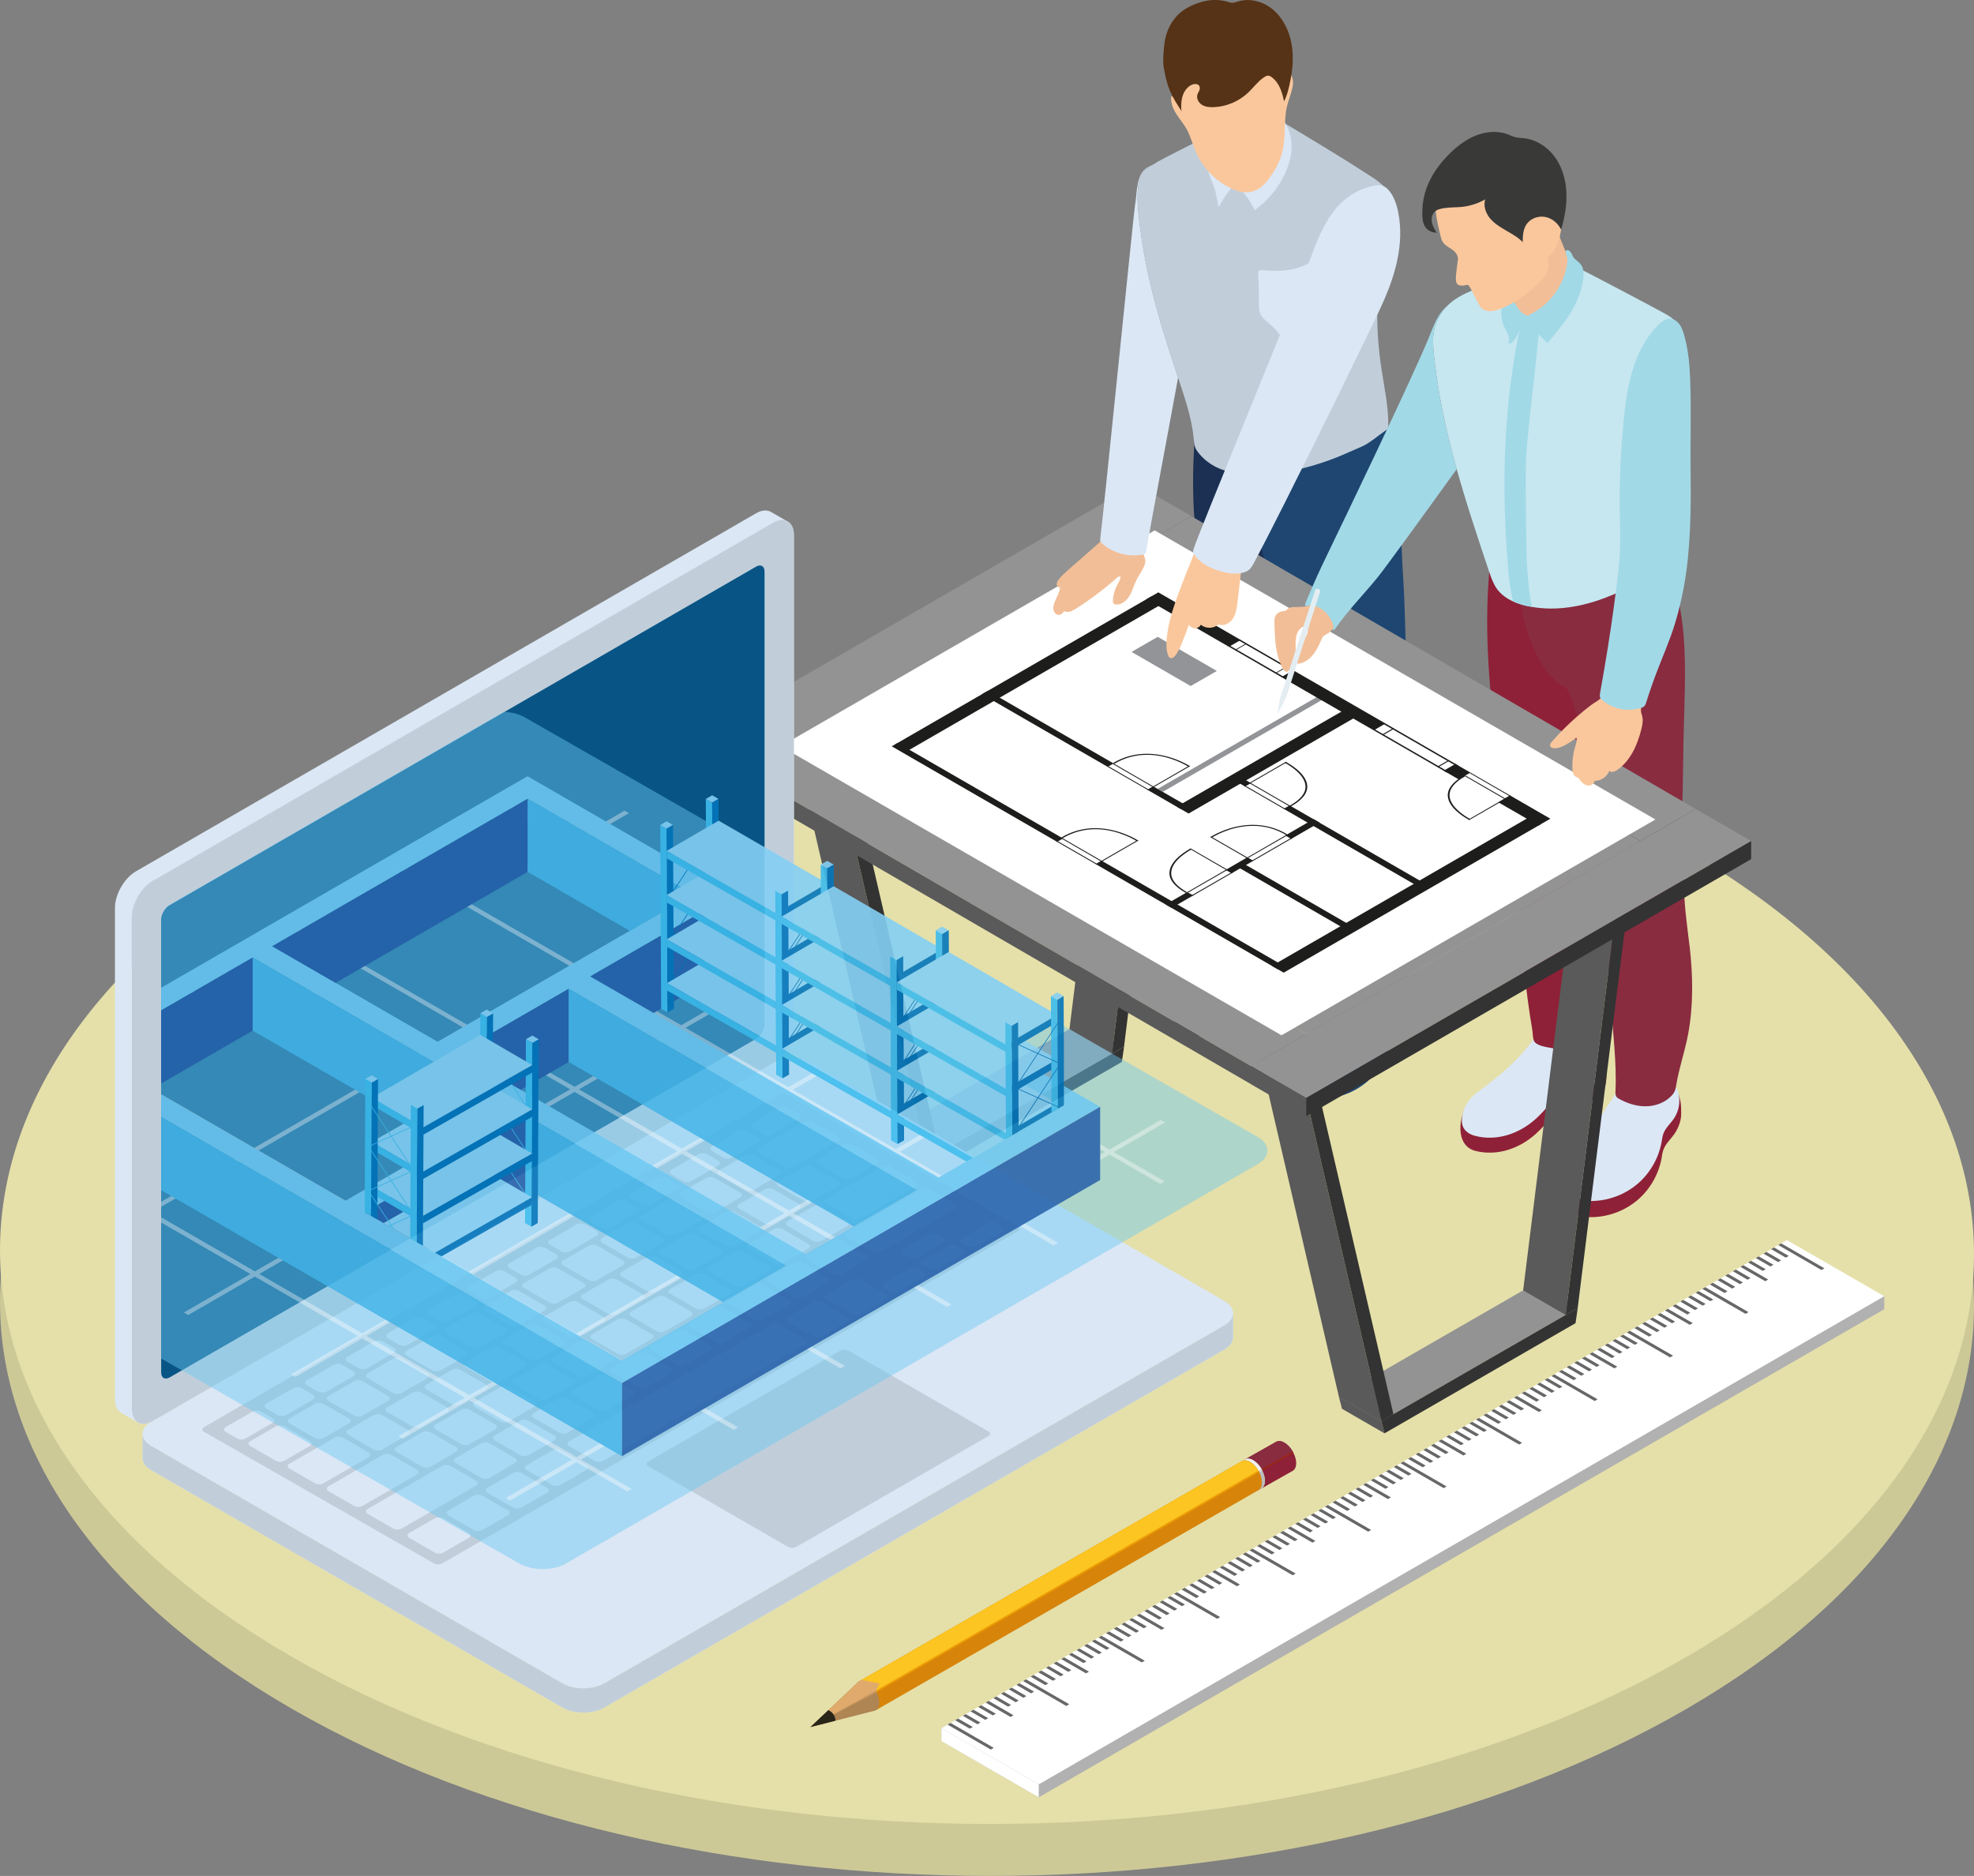 <?xml version="1.0" encoding="UTF-8"?>
<svg id="Ebene_2" data-name="Ebene 2" xmlns="http://www.w3.org/2000/svg" xmlns:xlink="http://www.w3.org/1999/xlink" viewBox="0 0 335.03 318.4">
  <rect x="0" y="0" width="335.03" height="318.4" fill="#808080" stroke="none"/>
  <defs>
    <style>
      .cls-1, .cls-2, .cls-3 {
        fill: none;
      }

      .cls-4 {
        fill: #f1f1f1;
      }

      .cls-5 {
        fill: #3dbbed;
      }

      .cls-6 {
        fill: #dbe7f5;
      }

      .cls-2 {
        stroke: #3dbbed;
        stroke-width: .12px;
      }

      .cls-2, .cls-3 {
        stroke-miterlimit: 10;
      }

      .cls-7 {
        fill: #84cff4;
      }

      .cls-8 {
        fill: #bdbdbd;
      }

      .cls-9 {
        fill: #892c40;
      }

      .cls-10 {
        fill: #eaeaea;
      }

      .cls-11 {
        fill: #939393;
      }

      .cls-12 {
        fill: #1e3849;
      }

      .cls-13 {
        fill: #8e2137;
      }

      .cls-14 {
        fill: #1b3053;
      }

      .cls-15 {
        fill: #1e4671;
      }

      .cls-16 {
        fill: #5a5a5a;
      }

      .cls-17 {
        opacity: .4;
      }

      .cls-17, .cls-18 {
        fill: #fff;
      }

      .cls-19 {
        fill: #1d1e1c;
      }

      .cls-20 {
        fill: #2764ad;
      }

      .cls-21 {
        fill: #fac79c;
      }

      .cls-22 {
        fill: #d8d8d8;
      }

      .cls-23 {
        fill: #b1b1b1;
      }

      .cls-3 {
        stroke: #0376bb;
        stroke-width: .12px;
      }

      .cls-24 {
        fill: #563317;
      }

      .cls-25 {
        fill: #e3edf2;
      }

      .cls-26 {
        fill: #992715;
      }

      .cls-27 {
        clip-path: url(#clippath-1);
      }

      .cls-28 {
        clip-path: url(#clippath-2);
      }

      .cls-29 {
        opacity: .5;
      }

      .cls-29, .cls-30 {
        fill: #6bc8f2;
      }

      .cls-31 {
        fill: #c8985f;
      }

      .cls-32 {
        fill: #ae8553;
      }

      .cls-33 {
        fill: #45b5e8;
      }

      .cls-34 {
        fill: #d7840b;
      }

      .cls-35 {
        fill: #f2be97;
      }

      .cls-36 {
        fill: #676767;
      }

      .cls-37 {
        opacity: .9;
      }

      .cls-38 {
        fill: #c1ceda;
      }

      .cls-39 {
        fill: #292519;
      }

      .cls-40 {
        fill: #929497;
      }

      .cls-41 {
        fill: #fcc521;
      }

      .cls-42 {
        fill: #e5e0a9;
      }

      .cls-43 {
        fill: #c6e7f0;
      }

      .cls-44 {
        fill: #085585;
      }

      .cls-45 {
        fill: #dfaa6b;
      }

      .cls-46 {
        fill: #333;
      }

      .cls-47 {
        fill: #cdc997;
      }

      .cls-48 {
        fill: #d8e2f1;
      }

      .cls-49 {
        fill: #a2d9e7;
      }

      .cls-50 {
        fill: #393938;
      }

      .cls-51 {
        fill: #0376bb;
      }

      .cls-52 {
        clip-path: url(#clippath);
      }

      .cls-53 {
        fill: #ed9c03;
      }
    </style>
    <clipPath id="clippath">
      <path class="cls-1" d="M182.77,158.73v-34.78h-53.01v-27.06c0-.9-.64-1.27-1.43-.82l-99.55,57.48c-.78.45-1.43,1.56-1.43,2.47v2.71s0,0,0,0v113.88h192.04v-113.88h-36.62Z"/>
    </clipPath>
    <clipPath id="clippath-1">
      <polygon class="cls-1" points="180.57 149.09 121.45 114.97 121.45 119.59 102.76 119.59 102.76 164.25 100.65 165.47 159.77 199.61 180.57 187.6 180.56 187.59 180.57 187.59 180.57 149.09"/>
    </clipPath>
    <clipPath id="clippath-2">
      <polygon class="cls-1" points="94.92 192.55 94.92 160.48 89.87 160.48 63.54 160.48 61.92 160.48 61.92 205.75 105.53 230.93 133.46 214.81 94.92 192.55"/>
    </clipPath>
  </defs>
  <g id="Ebene_1-2" data-name="Ebene 1">
    <g>
      <rect class="cls-1" width="335.03" height="318.4"/>
      <g>
        <g>
          <path class="cls-47" d="M285.58,152.76c-65.63-37.89-171.69-37.89-236.9,0-65.2,37.89-64.86,99.33.77,137.22,65.63,37.89,171.7,37.89,236.9,0,65.21-37.89,64.86-99.33-.77-137.22"/>
          <path class="cls-42" d="M285.58,143.94c-65.63-37.89-171.69-37.89-236.9,0-65.2,37.89-64.86,99.33.77,137.22,65.63,37.89,171.7,37.89,236.9,0,65.21-37.89,64.86-99.33-.77-137.22"/>
        </g>
        <g>
          <g>
            <g>
              <path class="cls-15" d="M220.02,183.4c.09.88.35,1.82,1.04,2.3.96.67,2.19.83,3.36.8,2.78-.07,5.52-1.12,7.63-2.93,2.11-1.81,3.56-4.36,4.05-7.1.08-.48.14-.96.31-1.42.43-1.15,1.43-1.94,2.06-2.97.39-.63.67-1.33.84-2.06.16-.71.12-1.34.1-2.05-.04-1.34-.43-2.67-1.14-3.82.04.06-.12.51-.15.58-.05.12-.1.19-.2.27-.29.23-.68.42-1.03.53-.35.1-.52.19-.71.48-.2.3-.49.56-.76.79-.55.48-1.2.86-1.89,1.11-.8.29-1.67.4-2.52.32-.59-.05-1.83-.17-2.22-.7-.49.73-.98,1.46-1.46,2.2-1.21,1.83-2.4,3.69-3.5,5.59-.55.95-1.08,1.91-1.58,2.89-.19.37-.39,1.1-.75,1.33-.33.21-.91-.26-.73-.62-.57,1.12-.84,2.38-.81,3.63,0,.26.02.54.05.84Z"/>
              <path class="cls-15" d="M220.23,180.64c-.1.92.06,1.79.83,2.32.96.67,2.19.83,3.36.8,2.78-.07,5.52-1.12,7.63-2.93,2.11-1.81,3.56-4.36,4.05-7.1.08-.48.14-.96.31-1.42.37-.98,1.21-1.69,1.79-2.56.78-1.16,1.08-2.63.82-4-.26-1.37-1.07-2.63-2.21-3.44-.68,1.32-1.88,2.37-3.28,2.88-.8.29-1.67.4-2.52.32-.59-.05-1.83-.17-2.22-.7-2.82,4.22-5.65,8.47-7.72,13.11-.32.72-.73,1.74-.84,2.71Z"/>
            </g>
            <g>
              <path class="cls-12" d="M222.42,159.24c-.15,0-.3-.1-.39-.23-.11-.14-.18-.31-.3-.45-.32-.36-.67-.24-1.02-.1-.41.16-.53.15-.99-.05-.6-.25-1.24-.41-1.87-.56-1.08-.26-2.19-.47-3.3-.39-1.11.08-2.23.49-2.98,1.31l-.21.56c-2.23,3.02-5.05,5.56-8.06,7.8-.34.25-.68.5-1.02.76-.22.17-.62.66-.89.71-.44.08-1.15-.94-.81-1.33-1.89,2.17-2.54,7.37.97,8.29,1.82.48,3.77.39,5.56-.16,1.8-.55,3.44-1.54,4.83-2.81,1.04-.95,1.94-2.05,2.88-3.1.38-.43.78-.86,1.28-1.15.51-.3,1.05-.27,1.62-.34,1.18-.13,2.38-.36,3.45-.91.69-.35,1.72-.96,2.11-1.66.53-.94.59-2.32.52-3.37-.04-.61-.15-1.22-.32-1.81-.1-.34-.69-1.24-.65-1.54-.03.21-.13.46-.34.5-.02,0-.04,0-.07,0Z"/>
              <path class="cls-48" d="M222.46,157.05c-.41-.87-.92-1.66-1.43-2.28,0,.31,0,.63-.14.91-.3.62-.71.37-1.17.18-.6-.25-1.24-.41-1.87-.56-1.08-.26-2.19-.47-3.3-.39-1.11.08-2.23.49-2.98,1.31l-.21.56c-2.23,3.02-5.05,5.56-8.06,7.8-1.13.84-2.32,1.67-3.08,2.85-.57.88-.94,2.03-.93,3.09.02,1.37.99,2.18,2.25,2.5,1.82.48,3.77.39,5.56-.16,1.8-.55,3.44-1.54,4.83-2.81,1.04-.95,1.94-2.05,2.88-3.1.38-.43.78-.86,1.28-1.15.51-.3,1.05-.27,1.62-.34,1.53-.17,3.1-.52,4.32-1.46.34-.26.66-.58.86-.96.93-1.75.48-4.05-.44-5.98Z"/>
            </g>
            <path class="cls-14" d="M221.74,98.2c-.36-3.74-.98-7.46-1.17-11.22-.99,1.06-2.8.36-3.85-.65-3.83-3.73-3.65-10.04-6.73-14.41-.84-1.19-2.32-2.11-3.81-2.08-.77.01-1.32.52-1.97.09-.57-.38-.81-1.35-.72-1.98-.81,5.61-1.13,11.3-.95,16.97.04,1.34.13,2.68.25,4.01.2,2.25.5,4.5.84,6.73.95,6.07,2.03,12.01,3.3,18.01.33,1.54.52,3.12.72,4.68.29,2.34.54,4.69.77,7.04.27,2.73.52,5.46.77,8.2.24,2.73.48,5.46.71,8.19.2,2.33,1.29,12.96,1.37,13.95.04.51.08,1.03.11,1.54.04.59.78.85,1.26,1.03,2.42.95,5.28.67,7.47-.72.54-.34,1.05-.76,1.38-1.31.07-.12.13-.24.16-.38.02-.15,0-.3-.02-.44-.08-.5-.15-10.65-.14-12.83.02-2.54.04-5.08.05-7.62.09-12.23,1.36-24.6.17-36.8Z"/>
            <path class="cls-15" d="M238.93,120.47c-.18-2.37-.41-16.72-.73-21.5-.32-4.72-.37-9.45-.85-14.18-.67-6.54-2.01-13.06-4.54-19.13-.26,1.95-.37,3.56-1.63,5.08-1.21,1.46-2.55,2.82-4.11,3.92-2.24,1.58-4.96,2.59-7.69,2.44-.76-.04-2.39.25-3.04-.03-.47-.2-1.22-1.92-.97-2.4-.92,1.75-1.21,3.75-1.4,5.72-.31,3.26-.22,6.54-.04,9.81.11,2.1.17,4.38,1.35,6.21.53.82,1.27,1.5,1.83,2.31.66.93,1.1,1.96,1.58,2.99,1.43,3.02,2.48,6.22,3.26,9.46,2.23,9.2,2.57,18.66,3.55,28.04.24,2.32.5,4.63.75,6.95.3,2.81.61,5.63.9,8.45.35,3.39.6,6.77.93,10.16.04.44.09.9.32,1.29.3.5.86.79,1.42.98,1.32.44,2.76.45,4.12.13s2.62-.96,3.76-1.76c.29-.2.58-.43.75-.74.24-.44.2-.97.24-1.45.04-.48,2.85-26.69.67-39.18-.2-1.16-.33-2.34-.43-3.54Z"/>
            <path class="cls-38" d="M196.3,27.59c-.37.21-.73.41-1.1.62-1.29.73-1.85,1.9-2.01,3.35-.24,2.02-.06,4.07.19,6.1.43,3.57,1.06,7.12,1.88,10.61,1.25,5.31,2.95,10.5,4.64,15.68,1.15,3.5,2.36,6.88,2.71,10.58.05.52.09,1.05.29,1.52.13.3.32.57.52.82,1.45,1.82,3.63,3.02,5.94,3.3,1.31.16,2.57.45,3.9.46,1.48,0,2.96-.17,4.41-.42,3.12-.53,6.18-1.39,9.12-2.55,1.42-.56,2.8-1.22,4.19-1.8,1.45-.61,2.82-1.86,4.12-2.75.15-.1.31-.21.4-.37.11-.19.12-.42.12-.64.02-3.19-.68-6.33-1.16-9.49-.29-1.91-.49-3.83-.62-5.75-.12-1.84-.01-3.73-.21-5.56-.19-1.75.24-3.75.52-5.49.32-1.95.75-3.88,1.32-5.78.22-.72.46-1.43.64-2.16.45-1.74.46-3.8-.55-5.37-.55-.85-1.55-1.69-2.39-2.24-4.1-2.69-8.31-5.23-12.51-7.77-1.24-.75-2.49-1.5-3.77-2.19-.64-.35-1.08-.58-1.82-.56-.65.02-1.29.18-1.91.34-1.64.44-3.25.97-4.83,1.58-3.05,1.17-11,5.3-12.05,5.9Z"/>
            <path class="cls-38" d="M209.22,83.09c1.12.17,2.25.22,3.38.14-.52.04-1.97-8.83-2.1-9.7-.52-3.34-.83-6.71-.94-10.08-.22-6.62-.11-13.21.53-19.81.39-4.06.92-8.1,1.38-12.15.05-.4.09-.81-.05-1.18-.49-1.35-2.09-.47-2.6.35-.58.94-.4,2.53-.52,3.59-.45,3.95-.77,7.92-.96,11.89-.39,7.95-.26,15.92.37,23.85.17,2.19.39,4.38.64,6.56.07.61.53,6.48.87,6.54Z"/>
            <path class="cls-6" d="M206.2,32.26c.29.96.45,1.95.61,2.94.98-1.84,2.23-3.53,3.71-5-1.22-.23-2.29-1.1-2.76-2.25-.18-.43-.27-.9-.49-1.31-.43-.81-2.69-2.18-2.93-.59-.08.51.27,1.02.36,1.52.14.77.35,1.5.61,2.24.3.82.64,1.62.89,2.46Z"/>
            <path class="cls-6" d="M212.98,35.65c2.17-1.57,3.94-3.7,5.08-6.12.85-1.8,1.35-3.82,1.08-5.79-.2-1.44-.82-2.81-1.76-3.92.07,1.13-.23,2.25-.61,3.31-.49,1.35-1.12,2.67-2.01,3.8-.89,1.13-2.05,2.08-3.4,2.58-.22.08-.44.15-.64.27-.46.28-.71.86-.77,1.39-.07.57.38.83.75,1.18.98.93,1.63,2.13,2.27,3.31Z"/>
            <path class="cls-21" d="M217.21,6.44c.22.43.41.87.59,1.31.51,1.28,1.13,2.4,1.05,3.82-.01.23-.03.48.04.7.06.16.16.3.25.45.53.91.29,2.06-.02,3.06-.33,1.05-.72,2.09-.87,3.19-.32,2.39-.04,4.87-.72,7.22-.47,1.64-1.39,3.15-2.43,4.48-.82,1.05-1.91,1.85-3.28,1.96-1.23.1-2.52-.42-3.57-1.01-2.37-1.32-4.28-3.45-5.34-5.95-.52-1.24-.85-2.56-1.5-3.73-.51-.92-1.21-1.72-1.77-2.61-.56-.89-.99-1.93-.85-2.97.34-.06.7.19.76.53.04-.68-.19-1.49-.35-2.15-.37-1.47-.7-2.97-.71-4.49-.01-1.52.3-3.07,1.12-4.35.94-1.46,2.44-2.45,3.99-3.23.79-.4,1.6-.76,2.46-.95.74-.17,1.51-.21,2.27-.24,2.2-.09,4.18.43,6.02,1.66.44.3.87.63,1.24,1.01.67.67,1.19,1.47,1.62,2.32Z"/>
            <path class="cls-24" d="M208.27.27c-1.61-.43-3.13-.34-4.7.17-1.3.42-2.57,1.03-3.55,1.98-1.57,1.53-2.31,3.48-2.47,5.64-.09,1.17-.23,2.36-.02,3.52.24,1.32.52,2.64,1.05,3.87.53,1.23,1.28,2.4,2.02,3.51-.18-.27-.12-1.01-.11-1.32.05-1.12.38-2.22,1.28-2.95.44-.35,1.37-.72,1.78-.09.14.22.1.51,0,.75s-.25.46-.33.71c-.2.66.21,1.38.79,1.74.59.36,1.31.42,1.99.39,2.15-.09,4.26-.98,5.82-2.45.9-.84,1.63-1.88,2.64-2.58.64-.44.92-.44,1.52.05.49.4.87.92,1.15,1.48.4.79.62,1.65.8,2.51.56-1.05.84-2.39,1.08-3.55.58-2.83.63-5.76-.46-8.48-.67-1.66-1.78-3.16-3.28-4.12-1.5-.96-3.42-1.33-5.13-.81-.35.11-.7.25-1.06.23-.24-.01-.47-.09-.7-.16-.05-.01-.09-.03-.14-.04Z"/>
            <path class="cls-6" d="M213.67,51.71c0,.54.02,1.1.25,1.6.29.64.89,1.08,1.43,1.54.85.72,1.6,1.56,2.23,2.48,2-1.77,3.99-3.55,5.99-5.32.08-.07.17-.15.2-.26.03-.1.01-.22,0-.32-.44-2.32-.88-4.63-1.32-6.95-2.34,1.47-5.27,1.68-8.01,1.37-.47-.05-.8-.05-.88.42-.08.53.05,1.21.06,1.75.02,1.23.04,2.46.06,3.68Z"/>
          </g>
          <g>
            <g>
              <path class="cls-13" d="M271.24,179.01c-.15,0-.3-.1-.39-.23-.11-.14-.18-.31-.3-.45-.32-.36-.67-.24-1.02-.1-.41.16-.53.15-.99-.05-.6-.25-1.24-.41-1.87-.56-1.08-.26-2.19-.47-3.3-.39-1.11.08-2.23.49-2.98,1.31l-.21.56c-2.23,3.02-5.05,5.56-8.06,7.8-.34.25-.68.5-1.02.76-.22.17-.62.66-.89.71-.44.08-1.15-.94-.81-1.33-1.89,2.17-2.54,7.37.97,8.29,1.82.48,3.77.39,5.56-.16,1.8-.55,3.44-1.54,4.83-2.81,1.04-.95,1.94-2.05,2.88-3.1.38-.43.78-.86,1.28-1.15.51-.3,1.05-.27,1.62-.34,1.18-.13,2.38-.36,3.45-.91.69-.35,1.72-.96,2.11-1.66.53-.94.59-2.32.52-3.37-.04-.61-.15-1.22-.32-1.81-.1-.34-.69-1.24-.65-1.54-.03.21-.13.46-.34.5-.02,0-.04,0-.07,0Z"/>
              <path class="cls-6" d="M271.28,176.82c-.41-.87-.92-1.66-1.43-2.28,0,.31,0,.63-.14.91-.3.62-.71.37-1.17.18-.6-.25-1.24-.41-1.87-.56-1.08-.26-2.19-.47-3.3-.39-1.11.08-2.23.49-2.98,1.31l-.21.56c-2.23,3.02-5.05,5.56-8.06,7.8-1.13.84-2.32,1.67-3.08,2.85-.57.88-.94,2.03-.93,3.09.02,1.37.99,2.18,2.25,2.5,1.82.48,3.77.39,5.56-.16,1.8-.55,3.44-1.54,4.83-2.81,1.04-.95,1.94-2.05,2.88-3.1.38-.43.78-.86,1.28-1.15.51-.3,1.05-.27,1.62-.34,1.53-.17,3.1-.52,4.32-1.46.34-.26.66-.58.86-.96.93-1.75.48-4.05-.44-5.98Z"/>
            </g>
            <path class="cls-13" d="M264.89,109.43c.47.62,1.03,1.23,1.77,1.46.74.23,1.69-.05,1.96-.78-.3.81.1,2.46.14,3.33.05,1.11.09,2.22.14,3.33.1,2.29.19,4.57.29,6.86.19,4.51.99,45.14,1.23,51.69,0,.21.01.43-.07.62-.1.24-.31.42-.53.57-1.87,1.34-4.32,1.79-6.57,1.36-.81-.16-2.51-.37-2.9-1.2-.22-.48-.19-1.31-.28-1.83-1.16-6.68-1.68-13.5-2.46-20.24-.74-6.38-1.42-12.79-2.35-19.15-1.48-10.14-2.93-20.4-2.85-30.69.03-4.73.38-9.47,1.15-14.14.31,1.18,1.06,1.81,1.97,2.52,5.23,4.05,5.57,11.25,9.37,16.28Z"/>
            <g>
              <path class="cls-13" d="M265.93,203.48c.09.88.35,1.82,1.04,2.3.96.67,2.19.83,3.36.8,2.78-.07,5.52-1.12,7.63-2.93,2.11-1.81,3.56-4.36,4.05-7.1.08-.48.14-.96.31-1.42.43-1.15,1.43-1.94,2.06-2.97.39-.63.67-1.33.84-2.06.16-.71.12-1.34.1-2.05-.04-1.34-.43-2.67-1.14-3.82.04.06-.12.51-.15.58-.05.12-.1.19-.2.27-.29.24-.68.42-1.03.53-.35.1-.52.19-.71.48-.2.3-.49.56-.76.79-.55.48-1.2.86-1.89,1.11-.8.29-1.67.4-2.52.32-.59-.05-1.83-.17-2.22-.7-.49.73-.98,1.46-1.46,2.2-1.21,1.83-2.4,3.69-3.5,5.59-.55.95-1.08,1.91-1.58,2.89-.19.37-.39,1.1-.75,1.33-.33.21-.91-.26-.73-.62-.57,1.12-.85,2.38-.81,3.63,0,.26.02.54.05.84Z"/>
              <path class="cls-6" d="M266.14,200.72c-.1.92.06,1.79.83,2.32.96.67,2.19.83,3.36.8,2.78-.07,5.52-1.12,7.63-2.93,2.11-1.81,3.56-4.36,4.05-7.1.08-.48.14-.96.31-1.42.37-.98,1.21-1.69,1.79-2.56.78-1.16,1.08-2.63.82-4-.26-1.37-1.07-2.63-2.21-3.44-.68,1.32-1.88,2.37-3.28,2.88-.8.29-1.67.4-2.52.32-.59-.05-1.83-.17-2.22-.7-2.82,4.22-5.65,8.47-7.72,13.11-.32.72-.73,1.74-.84,2.71Z"/>
            </g>
            <path class="cls-9" d="M286.75,160.56c-.39-3.37-.89-6.66-.94-10.05-.06-4.38-.44-8.85-.3-13.19.15-4.73.14-9.47.28-14.2.02-.79.04-1.57.07-2.36.15-5.58.31-11.21-.58-16.72-.88-5.52-2.88-10.98-6.56-15.19-1.3,2.47-2.83,4.87-4.9,6.73-2.08,1.86-4.78,3.15-7.57,3.09-1.48-.03-3.48.97-4.77.14-.94-.6-3.28-3.04-3.01-4.32-.85,4-.62,8.2.56,12.11,1.06,3.53,3.02,7.98,6.32,9.93.23.14.47.27.65.47.15.18.23.4.31.61.92,2.45,1.79,4.77,2.29,7.34.91,4.61,1.31,9.31,1.83,13.98.16,1.41,2.8,26.2,3.05,31.62.23,4.89.93,9.79.7,14.67-.02.33-.02.7.18.96.11.14.27.23.42.32,1.38.77,2.94,1.28,4.53,1.27,1.59-.01,3.19-.58,4.31-1.71.25-.25.47-.53.62-.86.15-.35.21-.73.27-1.11.41-2.51,1.22-4.95,1.77-7.43.09-.39.17-.78.24-1.18.91-4.92.81-9.97.24-14.92Z"/>
            <path class="cls-43" d="M284.05,95.27c-3.78,2.35-7.6,4.7-11.76,6.25-3.92,1.47-8.18,2.21-12.29,1.49-.28-.04-.54-.09-.81-.15-.81-.18-1.62-.43-2.37-.77-1.09-.49-2.07-1.19-2.77-2.15-.63-.9-.99-1.95-1.34-2.98-3.94-11.78-7.91-23.67-9.27-36.01-.19-1.74-.42-3.85.11-5.55.3-1,.8-1.93,1.43-2.74.4-.52.87-1,1.38-1.4,1.44-1.17,3.21-1.84,4.91-2.56,2.6-1.11,5.14-2.37,7.62-3.74,1.25-.69,2.56-1.43,4-1.55,1.41-.13,2.92,1.04,4.16,1.65,2.88,1.45,13,6.78,15.18,7.98.78.43,1.59.87,2.16,1.57.8.99,1.01,2.32,1.12,3.59,1.2,12.33-2.88,24.76-1.47,37.07Z"/>
            <path class="cls-35" d="M267.26,45.7c-.18-.14-.29-.36-.4-.57-1.46-2.92-2.58-6-3.7-9.07-.09,1.64-.69,3.21-1.52,4.63s-1.87,2.69-2.91,3.96c-.26.32-.53.65-.89.85-.29.17-.62.25-.89.45-.31.23-.5.58-.66.92-.32.66-.61,1.35-.69,2.09-.08.73.08,1.51.56,2.07l.21.48c.42.72.46,1.64.1,2.39.65.2,1.36.11,2.03.24.79.14,1.52.56,2.32.57.57,0,1.13-.21,1.62-.5,1.09-.64,1.91-1.65,2.67-2.65,1.31-1.73,2.57-3.63,2.8-5.79-.19.13-.47.08-.65-.06Z"/>
            <path class="cls-49" d="M259,77.94c-.11,1.86,0,16.1.18,18.25.05.56.3,4.56.82,6.82-.28-.04-.54-.09-.81-.15-.81-.18-1.62-.43-2.37-.77-.37-1.47-.62-2.94-.76-4.45-.34-3.88-.58-7.77-.68-11.66-.16-6.83.1-13.68.95-20.46.43-3.32.91-6.68,1.71-9.93.21-.88.47-1.89,1.53-1.97,1.59-.11,1.71,1.63,1.6,2.78-.42,5.07-1.1,10.12-1.62,15.18-.21,2.11-.42,4.23-.54,6.35Z"/>
            <path class="cls-49" d="M264.46,48.95c-1.11,1.87-2.77,3.41-4.71,4.39-.16.08-.32.17-.39.33-.08.19.01.42.11.6.8,1.5,1.88,2.85,3.17,3.96,1.39-1.64,2.79-3.29,3.91-5.12,1.12-1.83,1.98-3.87,2.18-6.01.07-.77.04-1.6-.43-2.21-.32-.42-.79-.69-1.14-1.07-.32-.35-.35-.87-.75-1.2-.16-.13-.38-.22-.56-.13-.04.02-.07.05-.09.08-.01.03-.02.06-.02.09-.03.51.32.97.29,1.5-.03.56-.13,1.12-.26,1.67-.28,1.09-.73,2.14-1.31,3.11Z"/>
            <path class="cls-49" d="M258.24,55.41c-.09.16-.17.32-.25.48-.11.26-.18.51-.33.75-.18.29-.33.6-.52.89-.28.42-.71.87-1.21.78.26-.43.21-.98.05-1.45-.17-.47-.45-.89-.66-1.34-.25-.54-.41-1.13-.49-1.72-.08-.62-.07-1.27.13-1.87.13-.37.34-.73.63-1,.13-.13.28-.24.44-.33.07-.04.35-.21.4-.19.02,0,.03.02.04.04.28.45.56.9.84,1.35.4.65.85,1.33,1.56,1.61.21.08.47.15.53.37.04.12,0,.25-.07.35-.07.1-.16.18-.25.26-.32.3-.6.64-.83,1.02Z"/>
            <path class="cls-21" d="M244.47,39.95c.09.4.19.81.42,1.16.56.84,1.75,1.09,2.28,1.95.12.19.23.44.27.66.05.26-.04.57-.07.83-.07.61-.14,1.23-.22,1.84-.04.35-.08.7-.06,1.06.01.23.04.43.16.63.05.08.1.16.17.21.08.06.17.09.26.12.37.1.78.09,1.15-.04.39-.13.59.25.74.55.41.79.81,1.58,1.22,2.37.21.4.42.82.77,1.11.83.68,2.06.43,3.06.04,2.45-.95,4.63-2.53,6.5-4.37.59-.58,1.16-1.21,1.49-1.96.33-.76.4-1.67-.01-2.39,1.25-.78,1.83-2.29,2.16-3.73.67-2.88.74-6.3.11-9.2-.41-1.86-1.27-3.69-2.72-4.97-.76-.68-1.77-1.16-2.69-1.57-1.49-.66-3.13-.92-4.75-.83-2.56.14-5.06,1.11-7.11,2.62-2.33,1.71-3.65,4.16-3.95,7.04-.24,2.38.27,4.57.81,6.86Z"/>
            <path class="cls-50" d="M245.27,35.31c.92-.14,1.86-.1,2.79-.19,1.41-.14,2.79-.58,4.01-1.28-.34,1.1.08,2.33.81,3.21.73.89,1.74,1.5,2.74,2.08,1,.58,2.02,1.14,2.82,1.97-.01-1.05.06-2.17.65-3.04.68-.99,1.99-1.46,3.17-1.24,1.18.23,2.19,1.09,2.7,2.18.59-2.05.98-4.17.89-6.3-.09-2.13-.68-4.27-1.92-6-1.24-1.73-3.17-3.01-5.29-3.24-.47-.05-.94-.05-1.39-.16-.47-.11-.9-.33-1.35-.5-1.69-.63-3.6-.49-5.28.15-1.68.64-3.15,1.74-4.45,2.99-1.71,1.65-3.16,3.61-4,5.83-.45,1.2-.72,2.48-.76,3.76-.03,1.08-.1,2.46.73,3.29.44.44,1.07.69,1.69.66-.3-.45-.57-.93-.73-1.45-.2-.68-.18-1.35.26-1.95.4-.53,1.27-.69,1.9-.78Z"/>
          </g>
          <g>
            <g>
              <g>
                <polygon class="cls-11" points="157.45 196.86 190.78 177.67 183.56 173.5 150.23 192.69 157.45 196.86"/>
                <polygon class="cls-16" points="150.76 194.78 157.98 198.95 157.45 196.86 150.23 192.69 150.76 194.78"/>
                <polygon class="cls-46" points="190.78 177.67 190.4 180.24 157.98 198.95 157.45 196.86 190.78 177.67"/>
              </g>
              <g>
                <polygon class="cls-16" points="142.59 132.89 157.45 196.9 150.24 192.73 135.37 128.72 142.59 132.89"/>
                <polygon class="cls-16" points="137.41 127.54 144.63 131.71 142.59 132.89 135.37 128.72 137.41 127.54"/>
                <polygon class="cls-46" points="157.45 196.9 159.5 195.72 144.63 131.71 142.59 132.89 157.45 196.9"/>
              </g>
              <g>
                <polygon class="cls-16" points="198.45 100.64 188.73 178.84 181.51 174.67 191.23 96.47 198.45 100.64"/>
                <polygon class="cls-16" points="193.27 95.29 200.49 99.46 198.45 100.64 191.23 96.47 193.27 95.29"/>
                <polygon class="cls-46" points="188.73 178.84 190.77 177.66 200.49 99.46 198.45 100.64 188.73 178.84"/>
              </g>
            </g>
            <g>
              <g>
                <polygon class="cls-11" points="234.45 241.2 267.78 222 260.56 217.83 227.23 237.03 234.45 241.2"/>
                <polygon class="cls-16" points="227.76 239.11 234.98 243.28 234.45 241.2 227.23 237.03 227.76 239.11"/>
                <polygon class="cls-46" points="267.78 222 267.4 224.58 234.98 243.28 234.45 241.2 267.78 222"/>
              </g>
              <g>
                <polygon class="cls-16" points="219.59 177.23 234.46 241.23 227.24 237.07 212.37 173.06 219.59 177.23"/>
                <polygon class="cls-16" points="214.41 171.88 221.63 176.05 219.59 177.23 212.37 173.06 214.41 171.88"/>
                <polygon class="cls-46" points="234.46 241.23 236.5 240.05 221.63 176.05 219.59 177.23 234.46 241.23"/>
              </g>
              <g>
                <polygon class="cls-16" points="275.45 144.97 265.73 223.18 258.51 219.01 268.23 140.8 275.45 144.97"/>
                <polygon class="cls-16" points="270.28 139.62 277.5 143.79 275.45 144.97 268.23 140.8 270.28 139.62"/>
                <polygon class="cls-46" points="265.73 223.18 267.77 222 277.5 143.79 275.45 144.97 265.73 223.18"/>
              </g>
            </g>
            <g>
              <g>
                <g>
                  <polygon class="cls-11" points="126.71 131.23 202.22 87.61 192.81 82.18 117.3 125.8 126.71 131.23"/>
                  <polygon class="cls-16" points="117.3 128.87 126.71 134.31 126.71 131.23 117.3 125.8 117.3 128.87"/>
                  <polygon class="cls-46" points="202.22 87.61 202.22 90.69 126.71 134.31 126.71 131.23 202.22 87.61"/>
                </g>
                <g>
                  <polygon class="cls-11" points="278.41 142.76 192.77 93.03 202.18 87.6 287.82 137.32 278.41 142.76"/>
                  <polygon class="cls-46" points="287.82 140.4 278.41 145.83 278.41 142.76 287.82 137.32 287.82 140.4"/>
                  <polygon class="cls-16" points="192.77 93.03 192.77 96.11 278.41 145.83 278.41 142.76 192.77 93.03"/>
                </g>
                <g>
                  <polygon class="cls-11" points="212.33 180.95 126.69 131.23 136.1 125.79 221.74 175.51 212.33 180.95"/>
                  <polygon class="cls-46" points="221.74 178.59 212.33 184.02 212.33 180.95 221.74 175.51 221.74 178.59"/>
                  <polygon class="cls-16" points="126.69 131.23 126.69 134.3 212.33 184.02 212.33 180.95 126.69 131.23"/>
                </g>
                <g>
                  <polygon class="cls-11" points="221.7 186.36 297.21 142.75 287.8 137.31 212.29 180.93 221.7 186.36"/>
                  <polygon class="cls-16" points="212.29 184.01 221.7 189.44 221.7 186.36 212.29 180.93 212.29 184.01"/>
                  <polygon class="cls-46" points="297.21 142.75 297.21 145.82 221.7 189.44 221.7 186.36 297.21 142.75"/>
                </g>
              </g>
              <polygon class="cls-11" points="221.74 175.51 278.41 142.76 192.77 93.03 136.1 125.79 221.74 175.51"/>
            </g>
          </g>
          <g>
            <polygon class="cls-18" points="217.5 175.72 132.51 126.66 195.97 90.02 280.96 139.09 217.5 175.72"/>
            <polygon class="cls-40" points="196.49 133.89 197.36 134.39 225.64 118.07 224.77 117.57 196.49 133.89"/>
            <polygon class="cls-40" points="202.08 116.44 192.05 110.65 196.49 108.09 206.52 113.88 202.08 116.44"/>
            <g>
              <polygon class="cls-19" points="208.58 109.78 194.59 101.7 196.59 100.54 210.58 108.62 208.58 109.78"/>
              <polygon class="cls-19" points="188 130.16 166.65 117.83 167.65 117.25 189 129.58 188 130.16"/>
              <polygon class="cls-19" points="179.42 142.89 151.34 126.67 152.34 126.1 180.42 142.31 179.42 142.89"/>
              <polygon class="cls-19" points="216.86 164.51 185.97 146.67 186.97 146.09 217.86 163.93 216.86 164.51"/>
              <polygon class="cls-19" points="202.51 151.99 198.85 154.1 197.84 153.52 201.5 151.41 202.51 151.99"/>
              <polygon class="cls-19" points="210.8 146.43 229.06 156.97 228.06 157.55 209.8 147 210.8 146.43"/>
              <polygon class="cls-19" points="222.92 139.04 241.52 149.78 240.52 150.36 221.92 139.62 222.92 139.04"/>
              <polygon class="cls-19" points="212.7 146.11 209.04 148.22 208.03 147.64 211.69 145.52 212.7 146.11"/>
              <polygon class="cls-19" points="223.93 139.62 219.14 142.39 218.13 141.81 222.92 139.04 223.93 139.62"/>
              <polygon class="cls-19" points="200.35 137.29 194.73 134.05 195.73 133.47 201.35 136.71 200.35 137.29"/>
              <polygon class="cls-19" points="211.29 133.48 209.49 132.44 210.49 131.86 212.29 132.9 211.29 133.48"/>
              <polygon class="cls-19" points="222.93 140.2 217.87 137.28 218.87 136.7 223.93 139.62 222.93 140.2"/>
              <polygon class="cls-19" points="233.15 123.96 217.48 114.92 219.48 113.76 235.15 122.8 233.15 123.96"/>
              <polygon class="cls-19" points="247.56 132.28 245.02 130.81 247.02 129.66 249.56 131.13 247.56 132.28"/>
              <polygon class="cls-19" points="261.13 140.11 254.29 136.17 256.29 135.01 263.13 138.96 261.13 140.11"/>
              <polygon class="cls-19" points="151.84 126.39 195.43 101.21 197.45 102.38 153.85 127.55 151.84 126.39"/>
              <polygon class="cls-19" points="215.86 163.93 259.45 138.75 261.47 139.92 217.87 165.09 215.86 163.93"/>
              <polygon class="cls-19" points="199.71 136.92 228.5 120.3 230.51 121.47 201.73 138.08 199.71 136.92"/>
              <polygon class="cls-19" points="195.77 133.66 188.86 129.67 189 129.58 195.92 133.58 195.77 133.66"/>
              <polygon class="cls-19" points="201.98 130.04 195.11 134 194.96 133.92 201.83 129.95 201.98 130.04"/>
              <polygon class="cls-19" points="194.92 134.15 188 130.16 188.15 130.07 195.07 134.07 194.92 134.15"/>
              <path class="cls-19" d="M188.9,129.52c1.82-1.09,3.83-1.62,5.98-1.58,3.95.07,7.03,2.07,7.06,2.09l-.22.11s-3.02-1.97-6.84-2.03c-2.06-.03-4,.48-5.76,1.53l-.22-.12Z"/>
              <g>
                <polygon class="cls-19" points="187.01 146.29 180.09 142.29 180.24 142.21 187.16 146.2 187.01 146.29"/>
                <polygon class="cls-19" points="193.22 142.66 186.34 146.63 186.19 146.54 193.07 142.57 193.22 142.66"/>
                <polygon class="cls-19" points="186.16 146.78 179.24 142.79 179.39 142.7 186.31 146.69 186.16 146.78"/>
                <path class="cls-19" d="M180.13,142.15c1.82-1.09,3.83-1.62,5.98-1.58,3.95.07,7.03,2.07,7.06,2.09l-.22.11s-3.02-1.97-6.84-2.03c-2.06-.03-4,.48-5.76,1.53l-.22-.12Z"/>
              </g>
              <g>
                <polygon class="cls-19" points="211.96 132.88 218.87 136.88 219.02 136.79 212.11 132.8 211.96 132.88"/>
                <polygon class="cls-19" points="218.24 129.3 211.37 133.27 211.52 133.35 218.39 129.39 218.24 129.3"/>
                <polygon class="cls-19" points="211.11 133.38 218.02 137.37 218.17 137.28 211.26 133.29 211.11 133.38"/>
                <path class="cls-19" d="M219.13,136.85c1.88-1.05,2.8-2.21,2.74-3.45-.11-2.28-3.59-4.06-3.62-4.07l-.2.13s3.41,1.75,3.52,3.95c.06,1.19-.83,2.31-2.65,3.32l.21.12Z"/>
              </g>
              <polygon class="cls-19" points="208.39 147.61 201.52 151.57 201.37 151.49 208.24 147.52 208.39 147.61"/>
              <polygon class="cls-19" points="202.07 144 208.99 147.99 208.84 148.08 201.92 144.08 202.07 144"/>
              <polygon class="cls-19" points="209.25 148.1 202.38 152.07 202.22 151.98 209.1 148.01 209.25 148.1"/>
              <path class="cls-19" d="M201.26,151.55c-1.89-1.06-2.83-2.22-2.78-3.46.09-2.28,3.54-4.05,3.57-4.06l.2.13s-3.39,1.73-3.47,3.94c-.05,1.19.86,2.31,2.69,3.33l-.21.12Z"/>
              <g>
                <polygon class="cls-19" points="211.65 145.72 218.52 141.76 218.37 141.67 211.5 145.64 211.65 145.72"/>
                <polygon class="cls-19" points="205.4 142.08 212.32 146.07 212.47 145.98 205.55 141.99 205.4 142.08"/>
                <polygon class="cls-19" points="212.51 146.22 219.38 142.25 219.23 142.16 212.36 146.13 212.51 146.22"/>
                <path class="cls-19" d="M218.48,141.61c-1.83-1.09-3.85-1.63-6-1.61-3.95.05-7.01,2.05-7.03,2.06l.23.11s3-1.96,6.82-2c2.06-.03,4,.5,5.77,1.55l.21-.12Z"/>
              </g>
              <g>
                <polygon class="cls-19" points="255.63 135.61 248.71 131.62 248.56 131.7 255.48 135.7 255.63 135.61"/>
                <polygon class="cls-19" points="249.35 139.19 256.22 135.23 256.07 135.14 249.2 139.11 249.35 139.19"/>
                <polygon class="cls-19" points="256.48 135.12 249.56 131.13 249.41 131.21 256.33 135.2 256.48 135.12"/>
                <path class="cls-19" d="M248.46,131.64c-1.88,1.05-2.8,2.21-2.74,3.45.11,2.28,3.59,4.06,3.62,4.07l.2-.13s-3.41-1.75-3.52-3.95c-.06-1.19.83-2.31,2.65-3.32l-.21-.12Z"/>
              </g>
              <g>
                <polygon class="cls-19" points="219.36 113.96 210.19 108.67 210.43 108.53 219.59 113.82 219.36 113.96"/>
                <polygon class="cls-19" points="217.59 114.98 208.43 109.69 208.67 109.55 217.83 114.84 217.59 114.98"/>
                <polygon class="cls-19" points="216.55 114.3 216.43 114.23 218.28 113.16 218.4 113.23 216.55 114.3"/>
                <polygon class="cls-19" points="209.73 110.36 209.6 110.29 211.45 109.22 211.58 109.29 209.73 110.36"/>
              </g>
              <g>
                <polygon class="cls-19" points="247.31 130.1 234.85 122.91 235.09 122.77 247.55 129.96 247.31 130.1"/>
                <polygon class="cls-19" points="245.55 131.12 233.09 123.92 233.33 123.79 245.79 130.98 245.55 131.12"/>
                <polygon class="cls-19" points="244.11 130.21 243.94 130.11 245.79 129.05 245.96 129.14 244.11 130.21"/>
                <polygon class="cls-19" points="234.72 124.79 234.55 124.69 236.4 123.62 236.57 123.72 234.72 124.79"/>
              </g>
            </g>
          </g>
          <g>
            <path class="cls-35" d="M221.28,102.96c-.53.08-1.07.06-1.61.07-.42.01-.88.06-1.17.36-.09.09-.17.21-.28.27-.11.05-.24.05-.36.06-.62.03-1.25.39-1.46.98-.11.29-.1.62-.1.93.05,2.71.13,5.55,1.47,7.91.13.23.32.48.59.48.23,0,.41-.21.53-.41.58-.89.93-1.93,1-2.99.05-.83-.06-1.67.08-2.48.14-.82.64-1.65,1.44-1.86.06-.02.12-.03.18-.02.16.02.27.17.32.32.17.47-.02,1-.25,1.45-.67,1.31-1.72,2.5-1.85,3.96,0,.09-.01.19.01.28.06.18.24.31.42.35.19.04.38,0,.57-.05.88-.26,1.62-.88,2.18-1.62.55-.74.94-1.58,1.3-2.43.08-.19.16-.37.3-.52.16-.17.38-.26.58-.37.37-.2.7-.49.96-.82.14-.19.27-.39.3-.63.03-.23-.03-.46-.04-.69-.04-.47.1-.94.39-1.32-.23-.05-.29-.36-.33-.59-.17-1.03-1.01-1.92-2.02-2.15-.33-.08-.69-.09-1.01.05-.45.19-.49.57-.76.91-.31.38-.93.52-1.39.59Z"/>
            <path class="cls-49" d="M247.24,79.62c-4.9,6.8-11.91,16.5-13.44,18.39-1.02,1.26-2.12,2.49-3.2,3.73-.75.86-1.49,1.72-2.2,2.6-.35.44-.71.9-1.04,1.35-.18.23-.34.45-.51.69-.11.16-.23.43-.44.52-.05.03-.1.04-.15.03-.05-.01-.1-.05-.1-.1,0-.08.05-.13.09-.18.2-.27-.04-.77-.15-1.05-.33-.81-.9-1.53-1.59-2.06-.35-.27-.75-.49-1.15-.64-.2-.09-.42-.16-.63-.19-.2-.03-.34-.04-.56.04-.15.05-.32.13-.49.1-.04-.01-.08-.03-.11-.04-.06-.05-.09-.1-.09-.16.01-.05.04-.11.05-.18.06-.16,1.01-2.43,1.28-3.03.49-1.15,1.01-2.27,1.54-3.4.62-1.31,1.24-2.61,1.88-3.92.66-1.34,13.41-27.81,16.19-34.61.66-1.6,1.28-3.45,2.39-4.8.21-.25.43-.47.66-.62-.18.18-.34.37-.49.57-.63.81-1.12,1.74-1.43,2.74-.53,1.69-.3,3.8-.11,5.55.69,6.33,2.08,12.53,3.8,18.67Z"/>
            <path class="cls-25" d="M223.25,100.05l-5.98,18.42-.47,2.77,1.5-2.89,5.75-17.91s.08-.8-.81-.4Z"/>
            <path class="cls-21" d="M263.4,125.86c-.2.23-.41.54-.28.82.1.2.34.29.56.31.67.08,1.33-.2,1.93-.52.68-.36,1.33-.79,1.93-1.26.16.41,0,.87-.13,1.29-.4,1.28-.58,2.62-.54,3.95.02.53.12,1.15.59,1.4.14.07.29.11.42.2.11.08.18.2.26.31.31.45.74.86,1.28.95.54.1,1.17-.24,1.23-.78,1.07.02,2.11-.7,2.48-1.7.33.35.92.14,1.32-.13,2.25-1.53,3.43-4.21,4.1-6.85.19-.73.35-1.5.18-2.23-.07-.3-.19-.58-.22-.89-.04-.42.11-.83.16-1.25.1-.7-.06-1.43-.43-2.03-.47-.76-1.28-1.29-2.15-1.52-.9-.23-1.88-.15-2.69.3-.81.45-1.12,1.1-1.48,1.9-.28.65-1.31,1.1-1.87,1.53-1.54,1.18-3.01,2.45-4.39,3.81-.78.77-1.54,1.57-2.26,2.4Z"/>
            <path class="cls-49" d="M286.87,64.6c-.1-2.64-.32-5.29-1.06-7.82-.22-.75-.5-1.52-1.06-2.07-1.66-1.64-3.35.36-4.38,1.64-3.36,4.17-4.29,9.75-4.81,15.08-.41,4.2-.64,8.41-.67,12.63-.03,4.06.31,8.07-.14,12.13-.51,4.61-1.15,9.21-1.88,13.79-.41,2.55-.84,5.09-1.3,7.63-.05.27-.09.56.02.81.07.16.2.28.33.39,1.79,1.57,4.44,2.08,6.69,1.31.14-.05.28-.1.39-.19.22-.18.32-.46.4-.73.56-1.78,1.17-3.54,1.84-5.28.99-2.58,2.11-5.13,2.94-7.77,1.14-3.64,1.88-7.4,2.27-11.19.51-5.05.55-10.13.48-15.2-.06-5.05.13-10.09-.07-15.14Z"/>
          </g>
          <g>
            <path class="cls-35" d="M181.15,96.88c-.53.46-1.06.93-1.48,1.49-.18.24-.34.51-.33.81.02.3.29.59.58.53-.1.92-.65,1.73-.97,2.61-.16.42-.26.89-.13,1.32s.57.79,1.01.71c.33-.06.57-.34.79-.61.63.33,1.38-.04,1.98-.42,2.5-1.59,4.86-3.39,7.09-5.34.15-.13.43-.23.49-.04.02.06,0,.11-.02.17-.18.58-.52,1.1-.77,1.65-.31.69-.48,1.44-.51,2.19,0,.13,0,.27.06.39.12.22.41.29.66.27.91-.04,1.67-.74,2.13-1.53.46-.79.69-1.69,1.09-2.51.38-.8.91-1.52,1.29-2.32.15-.32.29-.67.28-1.02,0-.85-.76-1.62-.57-2.44-.16.13-.38-.07-.49-.25-.44-.76-.76-1.64-1.48-2.15-.74-.53-1.77-.52-2.62-.2-.6.22-1.14.58-1.64.97-.48.37-.87.82-1.33,1.22-1.1.97-2.2,1.94-3.31,2.9-.6.53-1.21,1.06-1.81,1.59Z"/>
            <path class="cls-6" d="M199.94,64.13c-1.98,10.84-4.5,24.06-5.41,29.43-.03.14-.06.3-.16.4-.09.08-.21.11-.33.14-2.45.52-5.13-.19-6.98-1.86-.13-.11-.27-.24-.32-.4-.04-.14-.01-.3,0-.44.44-3.11,5.56-54.15,5.9-56.64.03-.16.05-.34.08-.51.28-1.93.16-4.79,2.12-5.89.32-.18.64-.35.97-.51-.2.11-.4.23-.62.34-1.28.73-1.84,1.91-2.01,3.35-.24,2.03-.06,4.08.19,6.1.43,3.57,1.05,7.11,1.88,10.61,1.25,5.32,2.94,10.51,4.64,15.69.03.06.04.11.05.18Z"/>
            <path class="cls-21" d="M200.14,100.39c-.96,2.58-1.86,5.21-2.12,7.95-.09.95-.1,1.93.21,2.83.07.2.17.42.37.5.31.14.66-.12.87-.39.47-.59.78-1.3,1.07-2,.44-1.07.86-2.16,1.25-3.25.19.37.6.62,1.01.62.42,0,.82-.25,1.01-.62.82.71,2.18.69,2.98-.05.9.36,1.96-.19,2.48-1.01.53-.81.65-1.81.76-2.78.26-2.25.52-4.5.79-6.74-.96.57-2.17.7-3.23.32-1.22-.43-2.13-1.45-3.22-2.16-.45-.3-.99-.46-1.46-.09-.28.22-.32.57-.44.89-.45,1.28-1.02,2.52-1.5,3.79-.28.73-.56,1.46-.83,2.19Z"/>
            <path class="cls-6" d="M235.14,31.79c-.77-.6-1.73-.34-2.59-.12-2.54.65-4.66,2.16-6.24,4.24-1.82,2.39-2.9,5.25-3.95,8.07-2.62,7.05-19,46.63-19.76,49.14-.07.23-.14.48-.08.71.05.19.17.36.3.52,1.45,1.75,3.73,2.63,5.98,2.95.92.13,2.3.06,3.09-.51.41-.3.67-.77.91-1.22,3.61-6.79,6.99-13.71,10.43-20.59,3.48-6.98,6.88-13.99,10.27-21.01,1.03-2.13,2.01-4.3,2.76-6.55.9-2.71,1.47-5.58,1.38-8.45-.07-2.21-.57-5.71-2.48-7.19Z"/>
          </g>
        </g>
        <g>
          <polygon class="cls-23" points="176.3 305.06 319.8 222.21 319.8 220.01 303.28 211.94 159.78 293.32 159.78 295.52 176.3 305.06"/>
          <polygon class="cls-18" points="176.3 302.86 176.3 305.06 159.78 295.52 159.78 293.32 176.3 302.86"/>
          <polygon class="cls-18" points="176.3 302.86 319.8 220.01 303.28 210.48 159.78 293.32 176.3 302.86"/>
          <polygon class="cls-36" points="309.14 215.56 309.64 215.27 302.31 211.04 301.81 211.32 309.14 215.56"/>
          <polygon class="cls-36" points="296.25 223 296.76 222.71 289.42 218.47 288.92 218.76 296.25 223"/>
          <polygon class="cls-36" points="299.6 217.46 300.1 217.17 295.89 214.74 295.39 215.03 299.6 217.46"/>
          <g>
            <polygon class="cls-36" points="299.18 215.71 299.68 215.43 297.19 213.99 296.69 214.28 299.18 215.71"/>
            <polygon class="cls-36" points="300.48 214.96 300.98 214.67 298.5 213.24 297.99 213.53 300.48 214.96"/>
            <polygon class="cls-36" points="301.78 214.21 302.28 213.92 299.8 212.49 299.3 212.78 301.78 214.21"/>
            <polygon class="cls-36" points="303.09 213.46 303.59 213.17 301.1 211.73 300.6 212.02 303.09 213.46"/>
          </g>
          <g>
            <polygon class="cls-36" points="292.69 219.46 293.19 219.17 290.71 217.73 290.2 218.02 292.69 219.46"/>
            <polygon class="cls-36" points="293.99 218.71 294.5 218.42 292.01 216.98 291.51 217.27 293.99 218.71"/>
            <polygon class="cls-36" points="295.3 217.96 295.8 217.67 293.31 216.23 292.81 216.52 295.3 217.96"/>
            <polygon class="cls-36" points="296.6 217.21 297.1 216.92 294.61 215.48 294.11 215.77 296.6 217.21"/>
          </g>
          <polygon class="cls-36" points="283.45 230.39 283.95 230.1 276.62 225.87 276.11 226.16 283.45 230.39"/>
          <polygon class="cls-36" points="286.79 224.86 287.3 224.57 283.08 222.14 282.58 222.43 286.79 224.86"/>
          <g>
            <polygon class="cls-36" points="286.37 223.11 286.87 222.82 284.38 221.38 283.88 221.67 286.37 223.11"/>
            <polygon class="cls-36" points="287.67 222.36 288.17 222.07 285.69 220.63 285.19 220.92 287.67 222.36"/>
            <polygon class="cls-36" points="288.98 221.61 289.48 221.32 286.99 219.88 286.49 220.17 288.98 221.61"/>
            <polygon class="cls-36" points="290.28 220.85 290.78 220.57 288.29 219.13 287.79 219.42 290.28 220.85"/>
          </g>
          <g>
            <polygon class="cls-36" points="279.88 226.86 280.38 226.57 277.9 225.13 277.4 225.42 279.88 226.86"/>
            <polygon class="cls-36" points="281.19 226.1 281.69 225.81 279.2 224.38 278.7 224.67 281.19 226.1"/>
            <polygon class="cls-36" points="282.49 225.35 282.99 225.06 280.5 223.63 280 223.92 282.49 225.35"/>
            <polygon class="cls-36" points="283.79 224.6 284.29 224.31 281.8 222.88 281.3 223.16 283.79 224.6"/>
          </g>
          <polygon class="cls-36" points="270.64 237.79 271.14 237.5 263.81 233.27 263.31 233.55 270.64 237.79"/>
          <polygon class="cls-36" points="273.99 232.25 274.49 231.96 270.27 229.53 269.77 229.82 273.99 232.25"/>
          <g>
            <polygon class="cls-36" points="273.56 230.51 274.06 230.22 271.58 228.78 271.07 229.07 273.56 230.51"/>
            <polygon class="cls-36" points="274.86 229.75 275.36 229.46 272.88 228.03 272.38 228.32 274.86 229.75"/>
            <polygon class="cls-36" points="276.17 229 276.67 228.71 274.18 227.28 273.68 227.57 276.17 229"/>
            <polygon class="cls-36" points="277.47 228.25 277.97 227.96 275.48 226.53 274.98 226.81 277.47 228.25"/>
          </g>
          <g>
            <polygon class="cls-36" points="267.07 234.25 267.58 233.96 265.09 232.53 264.59 232.81 267.07 234.25"/>
            <polygon class="cls-36" points="268.38 233.5 268.88 233.21 266.39 231.77 265.89 232.06 268.38 233.5"/>
            <polygon class="cls-36" points="269.68 232.75 270.18 232.46 267.69 231.02 267.19 231.31 269.68 232.75"/>
            <polygon class="cls-36" points="270.98 232 271.48 231.71 268.99 230.27 268.49 230.56 270.98 232"/>
          </g>
          <polygon class="cls-36" points="257.83 245.18 258.33 244.89 251 240.66 250.5 240.95 257.83 245.18"/>
          <polygon class="cls-36" points="261.18 239.65 261.68 239.36 257.46 236.93 256.96 237.22 261.18 239.65"/>
          <g>
            <polygon class="cls-36" points="260.75 237.9 261.25 237.61 258.77 236.18 258.27 236.46 260.75 237.9"/>
            <polygon class="cls-36" points="262.06 237.15 262.56 236.86 260.07 235.42 259.57 235.71 262.06 237.15"/>
            <polygon class="cls-36" points="263.36 236.4 263.86 236.11 261.37 234.67 260.87 234.96 263.36 236.4"/>
            <polygon class="cls-36" points="264.66 235.65 265.16 235.36 262.67 233.92 262.17 234.21 264.66 235.65"/>
          </g>
          <g>
            <polygon class="cls-36" points="254.27 241.65 254.77 241.36 252.28 239.92 251.78 240.21 254.27 241.65"/>
            <polygon class="cls-36" points="255.57 240.89 256.07 240.61 253.58 239.17 253.08 239.46 255.57 240.89"/>
            <polygon class="cls-36" points="256.87 240.14 257.37 239.85 254.88 238.42 254.38 238.71 256.87 240.14"/>
            <polygon class="cls-36" points="258.17 239.39 258.67 239.1 256.18 237.67 255.68 237.96 258.17 239.39"/>
          </g>
          <polygon class="cls-36" points="245.02 252.58 245.52 252.29 238.19 248.06 237.69 248.34 245.02 252.58"/>
          <polygon class="cls-36" points="248.37 247.04 248.87 246.75 244.66 244.32 244.15 244.61 248.37 247.04"/>
          <g>
            <polygon class="cls-36" points="247.94 245.3 248.44 245.01 245.96 243.57 245.46 243.86 247.94 245.3"/>
            <polygon class="cls-36" points="249.25 244.54 249.75 244.26 247.26 242.82 246.76 243.11 249.25 244.54"/>
            <polygon class="cls-36" points="250.55 243.79 251.05 243.5 248.56 242.07 248.06 242.36 250.55 243.79"/>
            <polygon class="cls-36" points="251.85 243.04 252.35 242.75 249.86 241.32 249.36 241.6 251.85 243.04"/>
          </g>
          <g>
            <polygon class="cls-36" points="241.46 249.04 241.96 248.75 239.47 247.32 238.97 247.61 241.46 249.04"/>
            <polygon class="cls-36" points="242.76 248.29 243.26 248 240.77 246.56 240.27 246.85 242.76 248.29"/>
            <polygon class="cls-36" points="244.06 247.54 244.56 247.25 242.07 245.81 241.57 246.1 244.06 247.54"/>
            <polygon class="cls-36" points="245.36 246.79 245.86 246.5 243.37 245.06 242.87 245.35 245.36 246.79"/>
          </g>
          <polygon class="cls-36" points="232.21 259.97 232.71 259.68 225.38 255.45 224.88 255.74 232.21 259.97"/>
          <polygon class="cls-36" points="235.56 254.44 236.06 254.15 231.85 251.72 231.35 252.01 235.56 254.44"/>
          <g>
            <polygon class="cls-36" points="235.14 252.69 235.64 252.4 233.15 250.97 232.65 251.25 235.14 252.69"/>
            <polygon class="cls-36" points="236.44 251.94 236.94 251.65 234.45 250.21 233.95 250.5 236.44 251.94"/>
            <polygon class="cls-36" points="237.74 251.19 238.24 250.9 235.75 249.46 235.25 249.75 237.74 251.19"/>
            <polygon class="cls-36" points="239.04 250.44 239.54 250.15 237.05 248.71 236.55 249 239.04 250.44"/>
          </g>
          <g>
            <polygon class="cls-36" points="228.65 256.44 229.15 256.15 226.66 254.71 226.16 255 228.65 256.44"/>
            <polygon class="cls-36" points="229.95 255.69 230.45 255.4 227.96 253.96 227.46 254.25 229.95 255.69"/>
            <polygon class="cls-36" points="231.25 254.93 231.75 254.64 229.26 253.21 228.76 253.5 231.25 254.93"/>
            <polygon class="cls-36" points="232.55 254.18 233.05 253.89 230.57 252.46 230.06 252.75 232.55 254.18"/>
          </g>
          <polygon class="cls-36" points="219.4 267.37 219.9 267.08 212.57 262.85 212.07 263.14 219.4 267.37"/>
          <polygon class="cls-36" points="222.75 261.83 223.25 261.54 219.04 259.11 218.54 259.4 222.75 261.83"/>
          <g>
            <polygon class="cls-36" points="222.33 260.09 222.83 259.8 220.34 258.36 219.84 258.65 222.33 260.09"/>
            <polygon class="cls-36" points="223.63 259.33 224.13 259.05 221.64 257.61 221.14 257.9 223.63 259.33"/>
            <polygon class="cls-36" points="224.93 258.58 225.43 258.29 222.94 256.86 222.44 257.15 224.93 258.58"/>
            <polygon class="cls-36" points="226.23 257.83 226.73 257.54 224.24 256.11 223.74 256.4 226.23 257.83"/>
          </g>
          <g>
            <polygon class="cls-36" points="215.84 263.83 216.34 263.54 213.85 262.11 213.35 262.4 215.84 263.83"/>
            <polygon class="cls-36" points="217.14 263.08 217.64 262.79 215.15 261.36 214.65 261.64 217.14 263.08"/>
            <polygon class="cls-36" points="218.44 262.33 218.94 262.04 216.45 260.6 215.95 260.89 218.44 262.33"/>
            <polygon class="cls-36" points="219.74 261.58 220.24 261.29 217.76 259.85 217.26 260.14 219.74 261.58"/>
          </g>
          <polygon class="cls-36" points="206.59 274.76 207.09 274.47 199.76 270.24 199.26 270.53 206.59 274.76"/>
          <polygon class="cls-36" points="209.94 269.23 210.44 268.94 206.23 266.51 205.73 266.8 209.94 269.23"/>
          <g>
            <polygon class="cls-36" points="209.52 267.48 210.02 267.19 207.53 265.76 207.03 266.05 209.52 267.48"/>
            <polygon class="cls-36" points="210.82 266.73 211.32 266.44 208.83 265 208.33 265.29 210.82 266.73"/>
            <polygon class="cls-36" points="212.12 265.98 212.62 265.69 210.13 264.25 209.63 264.54 212.12 265.98"/>
            <polygon class="cls-36" points="213.42 265.23 213.92 264.94 211.44 263.5 210.93 263.79 213.42 265.23"/>
          </g>
          <g>
            <polygon class="cls-36" points="203.03 271.23 203.53 270.94 201.04 269.5 200.54 269.79 203.03 271.23"/>
            <polygon class="cls-36" points="204.33 270.48 204.83 270.19 202.34 268.75 201.84 269.04 204.33 270.48"/>
            <polygon class="cls-36" points="205.63 269.72 206.13 269.44 203.65 268 203.14 268.29 205.63 269.72"/>
            <polygon class="cls-36" points="206.93 268.97 207.43 268.68 204.95 267.25 204.45 267.54 206.93 268.97"/>
          </g>
          <polygon class="cls-36" points="193.78 282.16 194.28 281.87 186.95 277.64 186.45 277.93 193.78 282.16"/>
          <polygon class="cls-36" points="197.13 276.62 197.63 276.34 193.42 273.9 192.92 274.19 197.13 276.62"/>
          <g>
            <polygon class="cls-36" points="196.71 274.88 197.21 274.59 194.72 273.15 194.22 273.44 196.71 274.88"/>
            <polygon class="cls-36" points="198.01 274.13 198.51 273.84 196.02 272.4 195.52 272.69 198.01 274.13"/>
            <polygon class="cls-36" points="199.31 273.37 199.81 273.08 197.32 271.65 196.82 271.94 199.31 273.37"/>
            <polygon class="cls-36" points="200.61 272.62 201.11 272.33 198.63 270.9 198.13 271.19 200.61 272.62"/>
          </g>
          <g>
            <polygon class="cls-36" points="190.22 278.62 190.72 278.33 188.23 276.9 187.73 277.19 190.22 278.62"/>
            <polygon class="cls-36" points="191.52 277.87 192.02 277.58 189.53 276.15 189.03 276.44 191.52 277.87"/>
            <polygon class="cls-36" points="192.82 277.12 193.32 276.83 190.84 275.39 190.34 275.68 192.82 277.12"/>
            <polygon class="cls-36" points="194.13 276.37 194.63 276.08 192.14 274.64 191.64 274.93 194.13 276.37"/>
          </g>
          <polygon class="cls-36" points="180.97 289.55 181.47 289.26 174.14 285.03 173.64 285.32 180.97 289.55"/>
          <polygon class="cls-36" points="184.32 284.02 184.82 283.73 180.61 281.3 180.11 281.59 184.32 284.02"/>
          <g>
            <polygon class="cls-36" points="183.9 282.27 184.4 281.98 181.91 280.55 181.41 280.84 183.9 282.27"/>
            <polygon class="cls-36" points="185.2 281.52 185.7 281.23 183.21 279.8 182.71 280.08 185.2 281.52"/>
            <polygon class="cls-36" points="186.5 280.77 187 280.48 184.52 279.04 184.01 279.33 186.5 280.77"/>
            <polygon class="cls-36" points="187.8 280.02 188.3 279.73 185.82 278.29 185.32 278.58 187.8 280.02"/>
          </g>
          <g>
            <polygon class="cls-36" points="177.41 286.02 177.91 285.73 175.42 284.29 174.92 284.58 177.41 286.02"/>
            <polygon class="cls-36" points="178.71 285.27 179.21 284.98 176.73 283.54 176.22 283.83 178.71 285.27"/>
            <polygon class="cls-36" points="180.01 284.52 180.51 284.23 178.03 282.79 177.53 283.08 180.01 284.52"/>
            <polygon class="cls-36" points="181.32 283.76 181.82 283.47 179.33 282.04 178.83 282.33 181.32 283.76"/>
          </g>
          <polygon class="cls-36" points="168.16 296.95 168.66 296.66 161.33 292.43 160.83 292.72 168.16 296.95"/>
          <polygon class="cls-36" points="171.51 291.42 172.01 291.13 167.8 288.69 167.3 288.98 171.51 291.42"/>
          <g>
            <polygon class="cls-36" points="171.09 289.67 171.59 289.38 169.1 287.94 168.6 288.23 171.09 289.67"/>
            <polygon class="cls-36" points="172.39 288.92 172.89 288.63 170.4 287.19 169.9 287.48 172.39 288.92"/>
            <polygon class="cls-36" points="173.69 288.16 174.19 287.88 171.71 286.44 171.21 286.73 173.69 288.16"/>
            <polygon class="cls-36" points="174.99 287.41 175.5 287.12 173.01 285.69 172.51 285.98 174.99 287.41"/>
          </g>
          <g>
            <polygon class="cls-36" points="164.6 293.41 165.1 293.12 162.61 291.69 162.11 291.98 164.6 293.41"/>
            <polygon class="cls-36" points="165.9 292.66 166.4 292.37 163.92 290.94 163.42 291.23 165.9 292.66"/>
            <polygon class="cls-36" points="167.21 291.91 167.71 291.62 165.22 290.19 164.72 290.47 167.21 291.91"/>
            <polygon class="cls-36" points="168.51 291.16 169.01 290.87 166.52 289.43 166.02 289.72 168.51 291.16"/>
          </g>
        </g>
        <g>
          <g>
            <path class="cls-13" d="M211.26,247.73l2.84,4.91,5.31-3h0c.36-.21.58-.66.58-1.3,0-1.28-.9-2.84-2-3.48-.55-.32-1.06-.35-1.42-.13h0s-5.31,3-5.31,3Z"/>
            <path class="cls-9" d="M211.26,247.73l5.31-3c.36-.21.86-.19,1.42.13.55.32,1.06.87,1.42,1.5l-6.73,3.82-1.42-2.46Z"/>
            <path class="cls-26" d="M212.95,250.03l6.46-3.66c.04.07.08.15.12.22l-6.45,3.66-.13-.22Z"/>
            <path class="cls-32" d="M212.69,247.85c1.1.64,2,2.2,2,3.48s-.9,1.81-2,1.17c-1.1-.64-2-2.2-2-3.48s.9-1.81,2-1.17Z"/>
          </g>
          <g>
            <path class="cls-8" d="M210.74,248.02l2.84,4.91.54-.3h0c.36-.21.58-.66.58-1.3,0-1.28-.9-2.84-2-3.48-.55-.32-1.06-.35-1.42-.13h0s-.54.3-.54.3Z"/>
            <path class="cls-4" d="M210.74,248.02l.54-.3c.36-.21.86-.19,1.42.13.55.32,1.06.87,1.42,1.5l-1.96,1.12-1.42-2.46Z"/>
            <path class="cls-22" d="M212.43,250.31l1.69-.96c.04.07.08.15.12.22l-1.68.96-.13-.22Z"/>
            <path class="cls-32" d="M212.17,248.14c1.1.64,2,2.2,2,3.48s-.9,1.81-2,1.17c-1.1-.64-2-2.2-2-3.48s.9-1.81,2-1.17Z"/>
          </g>
          <g>
            <path class="cls-34" d="M145.8,285.37l2.84,4.91,64.95-37.36h0c.36-.21.58-.66.58-1.3,0-1.28-.9-2.84-2-3.48-.55-.32-1.06-.35-1.42-.13h0s-64.95,37.36-64.95,37.36Z"/>
            <path class="cls-41" d="M145.8,285.37l64.95-37.36c.36-.21.86-.19,1.42.13.55.32,1.06.87,1.42,1.5l-66.37,38.18-1.42-2.46Z"/>
            <path class="cls-53" d="M147.49,287.66l66.1-38.02c.04.07.08.15.12.22l-66.09,38.02-.13-.22Z"/>
            <path class="cls-32" d="M147.23,285.49c1.1.64,2,2.2,2,3.48s-.9,1.81-2,1.17c-1.1-.64-2-2.2-2-3.48s.9-1.81,2-1.17Z"/>
            <polygon class="cls-32" points="145.64 285.49 137.54 293.14 148.44 290.36 145.64 285.49"/>
            <polygon class="cls-45" points="148.65 286.99 137.54 293.14 145.8 285.37 147.36 285.61 148.65 286.99"/>
          </g>
          <path class="cls-45" d="M148.65,286.99s-2.62.45-2.85-1.63l.4-.23,3.07.6-.62,1.26Z"/>
          <path class="cls-31" d="M148.77,287.22l-11.23,5.92,11.11-6.14s.17.05.12.22Z"/>
          <path class="cls-31" d="M148.77,287.22h-.19s.07-.22.07-.22c0,0,.17.05.12.22Z"/>
          <path class="cls-39" d="M141.81,292.05l-4.27,1.09,3.05-2.88c.28.13.54.31.74.55.29.35.46.79.48,1.24Z"/>
        </g>
        <g>
          <path class="cls-6" d="M138.04,180.54c-1.96-1.13-5.17-1.13-7.12,0l-105.25,60.77c-1.96,1.13-1.96,2.98,0,4.11l69.77,40.28c1.96,1.13,5.17,1.13,7.12,0l105.25-60.77c1.96-1.13,1.96-2.98,0-4.11l-69.77-40.28Z"/>
          <path class="cls-10" d="M24.2,243.37v4.06c-.02.76.47,1.53,1.47,2.11l69.77,40.28c1.96,1.13,5.17,1.13,7.12,0l105.25-60.77c.98-.57,1.47-1.31,1.47-2.05v-4.03s0-.03,0-.04c-.02.73-.5,1.46-1.46,2.01l-105.25,60.77c-1.96,1.13-5.17,1.13-7.12,0l-69.77-40.28c-.99-.57-1.48-1.33-1.47-2.08v.02Z"/>
          <path class="cls-38" d="M24.2,243.37v4.06c-.02.76.47,1.53,1.47,2.11l69.77,40.28c1.96,1.13,5.17,1.13,7.12,0l105.25-60.77c.98-.57,1.47-1.31,1.47-2.05v-4.03s0-.03,0-.04c-.02.73-.5,1.46-1.46,2.01l-105.25,60.77c-1.96,1.13-5.17,1.13-7.12,0l-69.77-40.28c-.99-.57-1.48-1.33-1.47-2.08v.02Z"/>
          <path class="cls-10" d="M134.74,90.82c0-2.26-1.6-3.19-3.56-2.06l-105.25,60.77c-1.96,1.13-3.56,3.91-3.56,6.17v83.44c0,2.26,1.61,3.19,3.56,2.05l105.25-60.76c1.96-1.13,3.56-3.91,3.56-6.17v-83.44Z"/>
          <path class="cls-38" d="M134.74,90.82c0-2.26-1.6-3.19-3.56-2.06l-105.25,60.77c-1.96,1.13-3.56,3.91-3.56,6.17v83.44c0,2.26,1.61,3.19,3.56,2.05l105.25-60.76c1.96-1.13,3.56-3.91,3.56-6.17v-83.44Z"/>
          <path class="cls-44" d="M28.78,233.79c-.78.45-1.43.08-1.43-.82v-76.85c0-.9.64-2.02,1.43-2.47l99.55-57.48c.78-.45,1.43-.08,1.43.82v76.85c0,.9-.64,2.01-1.42,2.47l-99.55,57.48Z"/>
          <path class="cls-38" d="M172.73,208.15c.4.22.4.6,0,.82l-97.66,56.38c-.39.23-1.03.23-1.43,0l-39-22.32c-.39-.22-.39-.59,0-.82l97.66-56.38c.39-.23,1.03-.23,1.43,0l39,22.32Z"/>
          <g>
            <path class="cls-6" d="M52.58,244.61c.39.23.39.6,0,.82l-4.34,2.51c-.39.23-1.03.23-1.42,0l-4.34-2.51c-.39-.23-.39-.59,0-.82l4.34-2.51c.39-.22,1.03-.22,1.43,0l4.34,2.51Z"/>
            <path class="cls-6" d="M59.22,240.77c.39.23.39.6,0,.82l-4.34,2.5c-.39.22-1.03.22-1.42,0l-4.34-2.5c-.39-.23-.39-.6,0-.82l4.34-2.5c.39-.22,1.04-.22,1.43,0l4.34,2.5Z"/>
            <path class="cls-6" d="M65.86,236.94c.4.23.4.6,0,.82l-4.34,2.5c-.39.23-1.03.23-1.42,0l-4.34-2.5c-.39-.23-.39-.6,0-.82l4.34-2.5c.39-.23,1.03-.23,1.42,0l4.34,2.5Z"/>
            <path class="cls-6" d="M72.5,233.11c.39.23.39.6,0,.82l-4.34,2.5c-.39.23-1.03.23-1.42,0l-4.34-2.5c-.39-.23-.39-.59,0-.82l4.34-2.51c.39-.22,1.03-.22,1.42,0l4.34,2.51Z"/>
            <path class="cls-6" d="M79.14,229.27c.39.23.39.6,0,.82l-4.34,2.5c-.39.23-1.03.23-1.43,0l-4.34-2.5c-.39-.23-.39-.6,0-.82l4.34-2.51c.39-.22,1.03-.22,1.43,0l4.34,2.51Z"/>
            <path class="cls-6" d="M85.78,225.44c.39.22.39.59,0,.82l-4.34,2.51c-.39.23-1.03.23-1.42,0l-4.34-2.51c-.39-.23-.39-.6,0-.82l4.34-2.51c.39-.23,1.03-.23,1.42,0l4.34,2.51Z"/>
            <path class="cls-6" d="M92.41,221.61c.39.23.39.6,0,.82l-4.34,2.5c-.39.23-1.03.23-1.42,0l-4.34-2.5c-.39-.23-.39-.6,0-.82l4.34-2.5c.39-.23,1.03-.23,1.42,0l4.34,2.5Z"/>
            <path class="cls-6" d="M99.05,217.78c.39.23.39.6,0,.82l-4.34,2.51c-.39.23-1.04.23-1.43,0l-4.34-2.51c-.39-.23-.39-.6,0-.82l4.34-2.5c.39-.23,1.03-.23,1.43,0l4.34,2.5Z"/>
            <path class="cls-6" d="M105.69,213.94c.39.23.39.6,0,.82l-4.34,2.51c-.39.22-1.03.22-1.43,0l-4.34-2.51c-.39-.22-.39-.59,0-.82l4.34-2.51c.39-.23,1.03-.23,1.42,0l4.34,2.51Z"/>
            <path class="cls-6" d="M112.33,210.11c.39.23.39.6,0,.82l-4.34,2.51c-.39.23-1.04.23-1.43,0l-4.34-2.51c-.39-.22-.39-.6,0-.82l4.34-2.51c.39-.23,1.03-.23,1.43,0l4.34,2.51Z"/>
            <path class="cls-6" d="M118.97,206.28c.39.23.39.6,0,.82l-4.34,2.51c-.39.22-1.03.22-1.43,0l-4.34-2.51c-.39-.23-.39-.6,0-.82l4.34-2.51c.39-.23,1.03-.23,1.43,0l4.34,2.51Z"/>
            <path class="cls-6" d="M125.61,202.44c.4.23.4.6,0,.82l-4.33,2.5c-.39.23-1.03.23-1.43,0l-4.34-2.5c-.39-.22-.39-.6,0-.82l4.34-2.5c.4-.23,1.03-.23,1.43,0l4.33,2.5Z"/>
            <path class="cls-6" d="M132.25,198.61c.39.23.39.6,0,.82l-4.33,2.5c-.39.22-1.03.22-1.43,0l-4.34-2.5c-.39-.23-.39-.6,0-.82l4.34-2.5c.39-.23,1.03-.23,1.43,0l4.34,2.5Z"/>
            <path class="cls-6" d="M46.23,240.7c.39.23.39.6,0,.82l-4.55,2.63c-.39.23-1.03.23-1.43,0l-1.93-1.12c-.39-.22-.39-.59,0-.82l4.55-2.62c.39-.23,1.04-.23,1.43,0l1.93,1.12Z"/>
            <path class="cls-6" d="M53.1,236.73c.39.23.39.6,0,.82l-4.54,2.62c-.39.22-1.03.22-1.42,0l-1.93-1.11c-.39-.23-.39-.6,0-.82l4.55-2.62c.39-.23,1.03-.23,1.42,0l1.93,1.11Z"/>
            <path class="cls-6" d="M59.98,232.76c.39.22.39.6,0,.82l-4.55,2.62c-.39.23-1.03.23-1.42,0l-1.93-1.11c-.39-.23-.39-.6,0-.82l4.55-2.62c.39-.23,1.03-.23,1.42,0l1.93,1.11Z"/>
            <path class="cls-6" d="M66.86,228.78c.39.23.39.6,0,.82l-4.55,2.63c-.39.22-1.03.22-1.42,0l-1.93-1.11c-.39-.23-.39-.6,0-.83l4.54-2.62c.39-.23,1.03-.23,1.42,0l1.93,1.11Z"/>
            <path class="cls-6" d="M73.74,224.81c.39.23.39.6,0,.82l-4.54,2.62c-.4.23-1.04.23-1.43,0l-1.93-1.11c-.39-.23-.39-.6,0-.82l4.55-2.63c.39-.22,1.03-.22,1.42,0l1.93,1.11Z"/>
            <path class="cls-6" d="M80.62,220.84c.39.23.39.6,0,.82l-4.54,2.62c-.39.23-1.03.23-1.43,0l-1.93-1.11c-.39-.23-.39-.6,0-.82l4.55-2.62c.39-.22,1.03-.22,1.43,0l1.93,1.11Z"/>
            <path class="cls-6" d="M87.49,216.87c.39.23.39.6,0,.82l-4.55,2.62c-.39.23-1.03.23-1.43,0l-1.93-1.11c-.39-.23-.39-.6,0-.82l4.55-2.62c.39-.23,1.03-.23,1.43,0l1.93,1.11Z"/>
            <path class="cls-6" d="M94.37,212.9c.39.23.39.6,0,.82l-4.55,2.62c-.39.23-1.03.23-1.42,0l-1.93-1.11c-.39-.22-.39-.6,0-.82l4.55-2.62c.39-.23,1.03-.23,1.43,0l1.93,1.11Z"/>
            <path class="cls-6" d="M101.25,208.93c.39.23.39.6,0,.82l-4.55,2.63c-.39.22-1.03.22-1.43,0l-1.93-1.12c-.39-.23-.39-.59,0-.82l4.55-2.62c.39-.23,1.04-.23,1.43,0l1.93,1.11Z"/>
            <path class="cls-6" d="M108.13,204.95c.4.23.4.6,0,.82l-4.54,2.62c-.39.23-1.03.23-1.43,0l-1.93-1.11c-.39-.23-.39-.6,0-.82l4.55-2.62c.39-.23,1.03-.23,1.43,0l1.93,1.11Z"/>
            <path class="cls-6" d="M115.01,200.98c.39.23.39.6,0,.82l-4.55,2.63c-.39.23-1.03.23-1.42,0l-1.93-1.12c-.39-.22-.39-.6,0-.82l4.55-2.62c.39-.23,1.03-.23,1.43,0l1.93,1.11Z"/>
            <path class="cls-6" d="M121.89,197.01c.39.23.39.59,0,.82l-4.54,2.63c-.39.23-1.04.23-1.43,0l-1.93-1.12c-.39-.23-.39-.59,0-.82l4.55-2.62c.39-.23,1.03-.23,1.42,0l1.93,1.11Z"/>
            <path class="cls-6" d="M128.76,193.04c.39.22.39.59,0,.82l-4.54,2.62c-.39.23-1.03.23-1.43,0l-1.93-1.11c-.39-.23-.39-.6,0-.82l4.54-2.63c.39-.23,1.03-.23,1.43,0l1.93,1.12Z"/>
            <path class="cls-6" d="M135.66,189.06c.39.23.39.59,0,.82l-4.55,2.62c-.39.23-1.04.23-1.43,0l-1.93-1.11c-.39-.23-.39-.6,0-.82l4.55-2.62c.39-.23,1.03-.23,1.43,0l1.93,1.12Z"/>
            <path class="cls-6" d="M142.22,192.85c.39.23.39.6,0,.82l-7.66,4.42c-.39.22-1.03.22-1.42,0l-4.34-2.51c-.39-.22-.39-.6,0-.82l7.66-4.42c.39-.22,1.03-.22,1.42,0l4.34,2.5Z"/>
            <path class="cls-6" d="M79.56,260.2c.39.23.39.6,0,.82l-4.34,2.5c-.39.23-1.03.23-1.43,0l-4.34-2.5c-.39-.23-.39-.6,0-.82l4.34-2.5c.39-.23,1.03-.23,1.43,0l4.34,2.5Z"/>
            <path class="cls-6" d="M86.2,256.37c.39.23.39.59,0,.82l-4.34,2.5c-.39.22-1.03.22-1.43,0l-4.33-2.5c-.39-.23-.39-.6,0-.82l4.33-2.51c.39-.23,1.03-.23,1.43,0l4.34,2.51Z"/>
            <path class="cls-6" d="M92.84,252.53c.39.23.39.6,0,.83l-4.34,2.5c-.39.23-1.03.23-1.42,0l-4.34-2.5c-.39-.22-.39-.6,0-.83l4.34-2.5c.39-.23,1.03-.23,1.42,0l4.34,2.5Z"/>
            <path class="cls-6" d="M99.48,248.7c.39.23.39.6,0,.82l-4.34,2.51c-.39.22-1.03.22-1.42,0l-4.34-2.51c-.39-.22-.39-.6,0-.82l4.34-2.51c.39-.23,1.03-.23,1.43,0l4.34,2.5Z"/>
            <path class="cls-6" d="M136.61,227.36c.39.23.39.6,0,.82l-34.24,19.77c-.39.23-1.03.23-1.42,0l-4.34-2.5c-.39-.23-.39-.59,0-.82l34.24-19.77c.39-.22,1.03-.22,1.43,0l4.34,2.5Z"/>
            <path class="cls-6" d="M143.78,223.5c.39.23.39.6,0,.82l-4.34,2.51c-.39.23-1.04.23-1.43,0l-4.34-2.51c-.39-.23-.39-.6,0-.82l4.34-2.5c.39-.23,1.03-.23,1.43,0l4.34,2.5Z"/>
            <path class="cls-6" d="M150.42,219.67c.39.23.39.6,0,.82l-4.34,2.51c-.39.23-1.04.23-1.42,0l-4.34-2.51c-.39-.23-.39-.6,0-.82l4.34-2.51c.39-.22,1.03-.22,1.42,0l4.34,2.51Z"/>
            <path class="cls-6" d="M69.2,242.68c.39.23.39.6,0,.83l-4.34,2.51c-.39.23-1.04.23-1.43,0l-4.34-2.51c-.39-.23-.39-.6,0-.83l4.34-2.5c.39-.23,1.03-.23,1.43,0l4.34,2.5Z"/>
            <path class="cls-6" d="M62.54,246.52c.39.23.39.6,0,.82l-7.66,4.42c-.39.22-1.03.22-1.42,0l-4.34-2.51c-.39-.23-.39-.6,0-.82l7.66-4.42c.39-.23,1.03-.23,1.42,0l4.34,2.51Z"/>
            <path class="cls-6" d="M75.84,238.85c.39.23.39.6,0,.82l-4.34,2.5c-.39.22-1.03.22-1.43,0l-4.34-2.5c-.39-.23-.39-.6,0-.82l4.34-2.51c.39-.22,1.03-.22,1.43,0l4.34,2.51Z"/>
            <path class="cls-6" d="M82.47,235.01c.39.23.39.6,0,.82l-4.34,2.5c-.39.23-1.04.23-1.43,0l-4.34-2.5c-.39-.23-.39-.6,0-.82l4.34-2.51c.39-.23,1.03-.23,1.43,0l4.34,2.51Z"/>
            <path class="cls-6" d="M89.11,231.18c.39.23.39.6,0,.82l-4.34,2.51c-.39.22-1.03.22-1.42,0l-4.34-2.51c-.39-.23-.39-.6,0-.82l4.34-2.51c.39-.23,1.03-.23,1.42,0l4.34,2.51Z"/>
            <path class="cls-6" d="M95.75,227.35c.39.23.39.59,0,.82l-4.34,2.5c-.39.23-1.03.23-1.42,0l-4.34-2.5c-.39-.23-.39-.6,0-.82l4.34-2.51c.39-.23,1.04-.23,1.42,0l4.34,2.51Z"/>
            <path class="cls-6" d="M102.39,223.51c.39.23.39.6,0,.82l-4.34,2.51c-.39.23-1.03.23-1.43,0l-4.34-2.51c-.39-.23-.39-.59,0-.82l4.34-2.5c.39-.23,1.04-.23,1.43,0l4.34,2.5Z"/>
            <path class="cls-6" d="M109.03,219.68c.39.23.39.59,0,.82l-4.34,2.5c-.39.23-1.03.23-1.42,0l-4.34-2.5c-.4-.23-.4-.59,0-.82l4.34-2.5c.39-.23,1.03-.23,1.42,0l4.34,2.5Z"/>
            <path class="cls-6" d="M115.67,215.85c.39.23.39.6,0,.82l-4.34,2.51c-.39.22-1.04.22-1.43,0l-4.34-2.51c-.39-.23-.39-.6,0-.82l4.34-2.51c.39-.22,1.03-.22,1.42,0l4.34,2.51Z"/>
            <path class="cls-6" d="M122.31,212.02c.39.23.39.6,0,.82l-4.34,2.51c-.39.23-1.03.23-1.42,0l-4.34-2.51c-.39-.22-.39-.59,0-.82l4.34-2.51c.39-.23,1.03-.23,1.42,0l4.34,2.51Z"/>
            <path class="cls-6" d="M128.94,208.18c.4.23.4.6,0,.82l-4.33,2.5c-.39.23-1.04.23-1.43,0l-4.34-2.5c-.39-.23-.39-.6,0-.82l4.34-2.5c.39-.22,1.03-.22,1.43,0l4.33,2.5Z"/>
            <path class="cls-6" d="M135.59,204.35c.39.23.39.6,0,.82l-4.34,2.5c-.39.23-1.03.23-1.42,0l-4.34-2.5c-.39-.23-.39-.6,0-.82l4.34-2.5c.39-.23,1.03-.23,1.42,0l4.34,2.5Z"/>
            <path class="cls-6" d="M142.22,200.51c.39.23.39.6,0,.83l-4.34,2.5c-.39.22-1.03.22-1.42,0l-4.34-2.5c-.39-.23-.39-.6,0-.83l4.34-2.5c.39-.23,1.03-.23,1.42,0l4.34,2.5Z"/>
            <path class="cls-6" d="M148.86,196.68c.39.23.39.6,0,.82l-4.34,2.5c-.39.23-1.03.23-1.43,0l-4.34-2.5c-.39-.22-.39-.6,0-.82l4.34-2.5c.39-.23,1.04-.23,1.43,0l4.34,2.5Z"/>
            <path class="cls-6" d="M77.39,245.61c.39.23.39.6,0,.82l-4.33,2.51c-.39.23-1.04.23-1.43,0l-4.34-2.51c-.39-.22-.39-.6,0-.82l4.34-2.51c.39-.22,1.03-.22,1.43,0l4.33,2.51Z"/>
            <path class="cls-6" d="M70.75,249.45c.39.23.39.6,0,.82l-9.24,5.33c-.39.23-1.03.23-1.42,0l-4.34-2.51c-.39-.23-.39-.59,0-.82l9.24-5.33c.39-.23,1.03-.23,1.42,0l4.34,2.5Z"/>
            <path class="cls-6" d="M84.04,241.78c.39.23.39.6,0,.82l-4.34,2.51c-.39.23-1.03.23-1.42,0l-4.34-2.51c-.39-.23-.39-.6,0-.82l4.34-2.5c.39-.23,1.03-.23,1.42,0l4.34,2.5Z"/>
            <path class="cls-6" d="M90.68,237.95c.39.23.39.6,0,.82l-4.34,2.5c-.39.23-1.04.23-1.43,0l-4.34-2.5c-.39-.23-.39-.59,0-.82l4.34-2.5c.39-.23,1.03-.23,1.43,0l4.34,2.5Z"/>
            <path class="cls-6" d="M97.31,234.12c.39.22.39.59,0,.82l-4.34,2.51c-.4.22-1.03.22-1.43,0l-4.34-2.51c-.39-.23-.39-.59,0-.82l4.34-2.51c.39-.23,1.03-.23,1.43,0l4.34,2.51Z"/>
            <path class="cls-6" d="M103.95,230.28c.4.23.4.59,0,.82l-4.34,2.5c-.39.23-1.03.23-1.43,0l-4.34-2.5c-.39-.23-.39-.59,0-.82l4.34-2.51c.39-.23,1.03-.23,1.43,0l4.34,2.51Z"/>
            <path class="cls-6" d="M110.59,226.45c.39.23.39.59,0,.82l-4.34,2.51c-.39.23-1.03.23-1.42,0l-4.34-2.51c-.39-.23-.39-.6,0-.82l4.34-2.5c.39-.23,1.03-.23,1.42,0l4.34,2.5Z"/>
            <path class="cls-6" d="M117.23,222.61c.39.23.39.6,0,.82l-4.34,2.51c-.39.22-1.03.22-1.42,0l-4.34-2.51c-.39-.22-.39-.6,0-.82l4.34-2.5c.39-.23,1.03-.23,1.42,0l4.34,2.5Z"/>
            <path class="cls-6" d="M123.87,218.78c.39.23.39.6,0,.82l-4.34,2.5c-.39.22-1.03.22-1.43,0l-4.34-2.5c-.39-.23-.39-.6,0-.82l4.34-2.5c.39-.23,1.04-.23,1.43,0l4.34,2.5Z"/>
            <path class="cls-6" d="M130.51,214.95c.39.23.39.6,0,.82l-4.34,2.51c-.39.23-1.03.23-1.43,0l-4.34-2.51c-.39-.23-.39-.59,0-.82l4.34-2.51c.39-.22,1.04-.22,1.43,0l4.34,2.51Z"/>
            <path class="cls-6" d="M137.15,211.12c.39.22.39.59,0,.82l-4.34,2.51c-.39.23-1.03.23-1.43,0l-4.33-2.51c-.4-.23-.4-.59,0-.82l4.33-2.51c.4-.23,1.04-.23,1.43,0l4.34,2.51Z"/>
            <path class="cls-6" d="M143.79,207.28c.39.22.39.59,0,.82l-4.34,2.5c-.39.23-1.03.23-1.43,0l-4.34-2.51c-.39-.23-.39-.6,0-.82l4.34-2.51c.39-.23,1.03-.23,1.43,0l4.34,2.51Z"/>
            <path class="cls-6" d="M155.5,200.51c.39.23.39.6,0,.83l-9.42,5.43c-.39.23-1.03.23-1.42,0l-4.34-2.5c-.39-.22-.39-.6,0-.82l9.42-5.44c.39-.23,1.03-.23,1.43,0l4.34,2.5Z"/>
            <path class="cls-6" d="M87.42,247.49c.39.23.39.6,0,.82l-4.33,2.51c-.39.23-1.04.23-1.43,0l-4.34-2.51c-.39-.22-.39-.59,0-.82l4.34-2.51c.39-.23,1.03-.23,1.43,0l4.33,2.51Z"/>
            <path class="cls-6" d="M80.77,251.33c.39.23.39.6,0,.83l-12.61,7.28c-.39.23-1.03.23-1.42,0l-4.34-2.5c-.39-.23-.39-.6,0-.83l12.61-7.28c.39-.23,1.03-.23,1.43,0l4.34,2.5Z"/>
            <path class="cls-6" d="M94.06,243.66c.39.23.39.6,0,.82l-4.34,2.51c-.39.22-1.03.22-1.43,0l-4.34-2.51c-.39-.22-.39-.59,0-.82l4.34-2.5c.39-.23,1.04-.23,1.43,0l4.34,2.5Z"/>
            <path class="cls-6" d="M100.69,239.83c.39.23.39.59,0,.82l-4.34,2.51c-.39.23-1.03.23-1.42,0l-4.34-2.51c-.39-.22-.39-.59,0-.82l4.34-2.51c.39-.23,1.03-.23,1.42,0l4.34,2.51Z"/>
            <path class="cls-6" d="M107.34,235.99c.39.22.39.6,0,.82l-4.34,2.5c-.39.23-1.03.23-1.42,0l-4.34-2.5c-.39-.23-.39-.6,0-.82l4.34-2.5c.39-.22,1.03-.22,1.42,0l4.34,2.5Z"/>
            <path class="cls-6" d="M113.98,232.16c.39.22.39.6,0,.82l-4.34,2.51c-.39.23-1.03.23-1.42,0l-4.34-2.51c-.39-.22-.39-.6,0-.82l4.34-2.51c.39-.22,1.04-.22,1.43,0l4.34,2.51Z"/>
            <path class="cls-6" d="M120.61,228.33c.39.23.39.6,0,.82l-4.34,2.5c-.39.23-1.03.23-1.43,0l-4.34-2.5c-.39-.23-.39-.6,0-.82l4.34-2.5c.39-.23,1.03-.23,1.43,0l4.34,2.5Z"/>
            <path class="cls-6" d="M127.25,224.49c.39.23.39.6,0,.82l-4.34,2.5c-.39.23-1.03.23-1.43,0l-4.34-2.5c-.39-.22-.39-.59,0-.82l4.34-2.51c.39-.22,1.03-.22,1.43,0l4.34,2.51Z"/>
            <path class="cls-6" d="M133.89,220.66c.39.23.39.6,0,.82l-4.34,2.51c-.39.23-1.03.23-1.42,0l-4.34-2.51c-.39-.22-.39-.6,0-.82l4.34-2.5c.39-.23,1.03-.23,1.42,0l4.34,2.5Z"/>
            <path class="cls-6" d="M140.53,216.83c.39.23.39.6,0,.82l-4.34,2.51c-.4.22-1.03.22-1.43,0l-4.34-2.51c-.39-.22-.39-.59,0-.82l4.34-2.5c.39-.23,1.03-.23,1.43,0l4.34,2.5Z"/>
            <path class="cls-6" d="M147.17,212.99c.39.23.39.6,0,.82l-4.34,2.5c-.39.23-1.03.23-1.42,0l-4.34-2.5c-.39-.23-.39-.6,0-.82l4.34-2.51c.39-.22,1.03-.22,1.42,0l4.34,2.51Z"/>
            <path class="cls-6" d="M162.14,204.35c.39.23.39.6,0,.82l-12.67,7.32c-.39.23-1.03.23-1.42,0l-4.34-2.5c-.39-.23-.39-.6,0-.82l12.67-7.32c.39-.23,1.03-.23,1.43,0l4.34,2.5Z"/>
            <path class="cls-6" d="M160.09,210.09c.39.23.39.6,0,.82l-4.34,2.5c-.39.23-1.03.23-1.42,0l-1.02-.59c-.39-.23-.39-.6,0-.82l4.34-2.5c.39-.23,1.03-.23,1.42,0l1.03.59Z"/>
            <path class="cls-6" d="M156.83,215.87c.39.23.39.6,0,.82l-4.34,2.5c-.39.23-1.04.23-1.43,0l-1.02-.59c-.39-.23-.39-.6,0-.82l4.34-2.5c.39-.23,1.03-.23,1.42,0l1.02.59Z"/>
            <path class="cls-6" d="M163.47,212.04c.39.23.39.6,0,.82l-4.34,2.5c-.39.23-1.03.23-1.42,0l-1.03-.59c-.39-.23-.39-.6,0-.82l4.34-2.5c.39-.23,1.03-.23,1.42,0l1.02.59Z"/>
            <path class="cls-6" d="M170.11,208.2c.39.23.39.6,0,.82l-4.34,2.5c-.39.23-1.04.23-1.43,0l-1.02-.59c-.39-.22-.39-.6,0-.82l4.34-2.51c.39-.23,1.03-.23,1.43,0l1.02.59Z"/>
          </g>
          <path class="cls-38" d="M167.73,242.93c.4.22.4.6,0,.82l-32.57,18.8c-.39.23-1.04.23-1.43,0l-23.7-13.68c-.39-.23-.39-.6,0-.82l32.57-18.8c.39-.23,1.03-.23,1.42,0l23.7,13.68Z"/>
          <path class="cls-6" d="M22.37,239.14v-83.44c0-2.26,1.6-5.04,3.56-6.17l105.25-60.77c.94-.54,1.79-.61,2.43-.28,0,0-.02-.01-.03-.02l-2.8-1.61c-.64-.34-1.51-.28-2.46.27l-105.25,60.77c-1.96,1.13-3.56,3.91-3.56,6.17v83.44c0,1.13.4,1.92,1.05,2.3l2.84,1.63c-.64-.38-1.03-1.17-1.03-2.29Z"/>
        </g>
        <g class="cls-37">
          <g class="cls-52">
            <g>
              <path class="cls-29" d="M89.05,121.75c-2.18-1.26-5.76-1.26-7.95,0l-56.1,32.39s-2.19,37.29,0,38.55v36.54s63.12,36.14,63.12,36.14c2.18,1.26,5.76,1.26,7.95,0l117.41-67.79c2.18-1.26,2.18-3.33,0-4.59l-124.43-71.25Z"/>
              <path class="cls-17" d="M197.74,190.52l-.75-.43-8.69,5.02-17.45-10.07,8.69-5.02-.75-.43-8.69,5.02-17.45-10.07,8.69-5.02-.75-.43-8.69,5.02-17.45-10.07,8.69-5.02-.75-.43-8.69,5.02-17.45-10.07,8.69-5.02-.75-.43-8.69,5.02-17.45-10.07,8.69-5.02-.75-.43-8.69,5.02-11.52-6.65-.75.43,11.52,6.65-17.34,10.01-11.52-6.65-.75.43,11.52,6.65-17.34,10.01-11.52-6.65-.75.43,11.52,6.65-17.34,10.01-11.52-6.65-.75.43,11.52,6.65-17.34,10.01-7.74-4.47c.09.34.18.67.26,1.01l6.73,3.89-6.09,3.52c-.03.31-.06.62-.1.92l6.94-4.01,17.45,10.07-17.34,10.01-9.9-5.72c.17.38.34.76.49,1.15l8.66,5-6.81,3.93c0,.29.01.58,0,.86l7.56-4.36,17.45,10.07-11.3,6.53.75.43,11.3-6.53,17.45,10.07-11.3,6.53.75.43,11.3-6.53,17.45,10.07-11.3,6.53.75.43,11.3-6.53,17.45,10.07-11.3,6.53.75.43,11.3-6.53,8.6,4.97.75-.43-8.6-4.97,17.34-10.01,8.6,4.97.75-.43-8.6-4.97,17.34-10.01,8.6,4.97.75-.43-8.6-4.97,17.34-10.01,8.6,4.97.75-.43-8.6-4.97,17.34-10.01,8.6,4.97.75-.43-8.6-4.97,17.34-10.01,8.6,4.97.75-.43-8.6-4.97,8.69-5.02ZM151.9,174.95l17.45,10.07-17.34,10.01-17.45-10.07,17.34-10.01ZM98.27,184.89l17.34-10.01,17.45,10.07-17.34,10.01-17.45-10.07ZM114.97,195.4l-17.34,10.01-17.45-10.07,17.34-10.01,17.45,10.07ZM97.52,184.46l-17.45-10.07,17.34-10.01,17.45,10.07-17.34,10.01ZM96.77,184.89l-17.34,10.01-17.45-10.07,17.34-10.01,17.45,10.07ZM78.69,195.33l-17.34,10.01-17.45-10.07,17.34-10.01,17.45,10.07ZM79.44,195.77l17.45,10.07-17.34,10.01-17.45-10.07,17.34-10.01ZM97.64,206.28l17.45,10.07-17.34,10.01-17.45-10.07,17.34-10.01ZM98.39,205.85l17.34-10.01,17.45,10.07-17.34,10.01-17.45-10.07ZM116.47,195.4l17.34-10.01,17.45,10.07-17.34,10.01-17.45-10.07ZM133.7,164.44l17.45,10.07-17.34,10.01-17.45-10.07,17.34-10.01ZM115.5,153.93l17.45,10.07-17.34,10.01-17.45-10.07,17.34-10.01ZM97.3,143.42l17.45,10.07-17.34,10.01-17.45-10.07,17.34-10.01ZM79.21,153.87l17.45,10.07-17.34,10.01-17.45-10.07,17.34-10.01ZM61.12,164.31l17.45,10.07-17.34,10.01-17.45-10.07,17.34-10.01ZM25.7,184.76l17.34-10.01,17.45,10.07-17.34,10.01-17.45-10.07ZM43.26,215.79l-17.45-10.07,17.34-10.01,17.45,10.07-17.34,10.01ZM61.46,226.3l-17.45-10.07,17.34-10.01,17.45,10.07-17.34,10.01ZM79.66,236.8l-17.45-10.07,17.34-10.01,17.45,10.07-17.34,10.01ZM97.86,247.31l-17.45-10.07,17.34-10.01,17.45,10.07-17.34,10.01ZM115.95,236.87l-17.45-10.07,17.34-10.01,17.45,10.07-17.34,10.01ZM134.04,226.43l-17.45-10.07,17.34-10.01,17.45,10.07-17.34,10.01ZM152.12,215.98l-17.45-10.07,17.34-10.01,17.45,10.07-17.34,10.01ZM170.21,205.54l-17.45-10.07,17.34-10.01,17.45,10.07-17.34,10.01Z"/>
              <g>
                <path class="cls-30" d="M140.05,214.8l46.66-26.94-62.44-36.05h0s-34.74-20.06-34.74-20.06l-36.38,21-10.28,5.94-3.29,1.9-31.23,18.03,46.94,27.1,3.33,1.93,46.94,27.1,34.52-19.93h-.02ZM96.52,167.83l59.12,34.13-18.91,10.92-59.12-34.13,18.91-10.92ZM180.1,187.85l-20.8,12.01-59.12-34.13,20.8-12.01,59.12,34.13ZM75.1,143.9l14.45-8.33,28.09,16.22-43.36,25.03-28.09-16.22,11.92-6.88h.03s0-.02,0-.02h0s0,0,0,0l16.96-9.8ZM14.97,178.64l27.92-16.12,43.62,25.18-27.92,16.12-43.62-25.18ZM105.53,230.93l-43.62-25.18,27.92-16.12,43.62,25.18-27.92,16.12Z"/>
                <polygon class="cls-33" points="8.35 178.63 8.35 191.04 105.56 247.16 105.56 234.75 8.35 178.63"/>
                <polygon class="cls-20" points="105.56 247.16 105.56 234.75 186.72 187.86 186.72 200.28 105.56 247.16"/>
                <polygon class="cls-20" points="42.89 162.52 42.89 174.93 25.71 184.85 14.97 178.64 42.89 162.52"/>
                <polygon class="cls-33" points="42.89 162.52 42.89 174.93 75.76 193.9 86.51 187.7 42.89 162.52"/>
                <polygon class="cls-20" points="89.84 189.62 61.92 205.75 72.69 211.96 89.84 202.04 89.84 189.62"/>
                <polygon class="cls-33" points="89.84 189.62 89.84 202.04 122.71 221.01 133.46 214.81 89.84 189.62"/>
                <polygon class="cls-20" points="58.15 166.13 58.12 153.73 46.2 160.61 56.95 166.82 58.15 166.13"/>
                <polygon class="cls-20" points="89.56 135.58 58.03 153.78 57.82 166.32 89.56 147.99 89.56 135.58"/>
                <polygon class="cls-33" points="89.56 135.58 89.56 147.99 106.91 158 117.65 151.79 89.56 135.58"/>
                <polygon class="cls-20" points="96.52 167.83 77.61 178.75 88.37 184.96 96.52 180.25 96.52 167.83"/>
                <polygon class="cls-33" points="96.52 167.83 96.52 180.25 144.9 208.17 155.64 201.97 96.52 167.83"/>
                <polygon class="cls-20" points="120.97 153.72 100.17 165.73 110.92 171.93 120.97 166.13 120.97 153.72"/>
                <polygon class="cls-33" points="120.97 153.72 120.97 166.13 169.35 194.06 180.1 187.85 120.97 153.72"/>
              </g>
            </g>
          </g>
          <g class="cls-27">
            <g>
              <g>
                <g>
                  <polygon class="cls-5" points="119.79 135.61 119.95 166.81 121.03 167.43 120.87 136.23 119.79 135.61"/>
                  <polygon class="cls-7" points="119.79 135.61 120.87 134.98 121.95 135.6 120.87 136.23 119.79 135.61"/>
                  <polygon class="cls-51" points="121.95 135.6 122.11 166.8 121.03 167.43 120.87 136.23 121.95 135.6"/>
                </g>
                <g>
                  <polygon class="cls-5" points="112.06 140.03 112.21 171.23 113.3 171.84 113.14 140.65 112.06 140.03"/>
                  <polygon class="cls-7" points="112.06 140.03 113.13 139.4 114.22 140.02 113.14 140.65 112.06 140.03"/>
                  <polygon class="cls-51" points="114.22 140.02 114.38 171.22 113.3 171.84 113.14 140.65 114.22 140.02"/>
                </g>
                <g>
                  <line class="cls-3" x1="121.4" y1="140.44" x2="113.89" y2="151.83"/>
                  <line class="cls-3" x1="121.44" y1="147.94" x2="113.93" y2="159.34"/>
                  <line class="cls-3" x1="121.48" y1="155.44" x2="113.97" y2="166.84"/>
                  <line class="cls-3" x1="113.77" y1="144.54" x2="121.58" y2="148.08"/>
                  <line class="cls-3" x1="113.81" y1="152.09" x2="121.62" y2="155.63"/>
                  <line class="cls-3" x1="113.85" y1="159.63" x2="121.66" y2="163.17"/>
                </g>
                <g>
                  <polygon class="cls-7" points="113.2 166.87 131.72 177.44 140.39 172.37 121.87 161.8 113.2 166.87"/>
                  <polygon class="cls-5" points="113.2 166.87 113.21 168.12 131.73 178.69 131.72 177.44 113.2 166.87"/>
                  <polygon class="cls-51" points="131.72 177.44 131.73 178.69 140.39 173.63 140.39 172.37 131.72 177.44"/>
                </g>
                <g>
                  <polygon class="cls-7" points="113.16 159.43 131.71 170.02 140.39 164.95 121.84 154.36 113.16 159.43"/>
                  <polygon class="cls-5" points="113.16 159.43 113.17 160.69 131.71 171.28 131.71 170.02 113.16 159.43"/>
                  <polygon class="cls-51" points="131.71 170.02 131.71 171.28 140.39 166.2 140.39 164.95 131.71 170.02"/>
                </g>
                <g>
                  <polygon class="cls-7" points="113.14 151.92 131.7 162.52 140.39 157.44 121.82 146.85 113.14 151.92"/>
                  <polygon class="cls-5" points="113.14 151.92 113.15 153.18 131.71 163.77 131.7 162.52 113.14 151.92"/>
                  <polygon class="cls-51" points="131.7 162.52 131.71 163.77 140.39 158.7 140.39 157.44 131.7 162.52"/>
                </g>
                <g>
                  <polygon class="cls-7" points="113.14 144.42 131.7 155.02 140.39 149.94 121.97 139.29 113.14 144.42"/>
                  <polygon class="cls-5" points="113.14 144.42 113.15 145.68 131.71 156.27 131.7 155.02 113.14 144.42"/>
                  <polygon class="cls-51" points="131.7 155.02 131.71 156.27 140.39 151.2 140.39 149.94 131.7 155.02"/>
                </g>
                <g>
                  <polygon class="cls-5" points="139.32 146.77 139.48 177.96 140.56 178.58 140.4 147.38 139.32 146.77"/>
                  <polygon class="cls-7" points="139.32 146.77 140.4 146.14 141.48 146.76 140.4 147.38 139.32 146.77"/>
                  <polygon class="cls-51" points="141.48 146.76 141.64 177.95 140.56 178.58 140.4 147.38 141.48 146.76"/>
                </g>
                <g>
                  <line class="cls-3" x1="140.93" y1="150.67" x2="133.42" y2="162.06"/>
                  <line class="cls-3" x1="140.97" y1="158.17" x2="133.46" y2="169.57"/>
                  <line class="cls-3" x1="141.01" y1="165.67" x2="133.5" y2="177.07"/>
                  <line class="cls-3" x1="133.3" y1="154.77" x2="141.11" y2="158.31"/>
                  <line class="cls-3" x1="133.34" y1="162.32" x2="141.15" y2="165.86"/>
                  <line class="cls-3" x1="133.38" y1="169.87" x2="141.19" y2="173.41"/>
                </g>
                <g>
                  <polygon class="cls-5" points="131.59 151.18 131.74 182.38 132.83 183 132.67 151.8 131.59 151.18"/>
                  <polygon class="cls-7" points="131.59 151.18 132.66 150.55 133.75 151.17 132.67 151.8 131.59 151.18"/>
                  <polygon class="cls-51" points="133.75 151.17 133.91 182.37 132.83 183 132.67 151.8 133.75 151.17"/>
                </g>
              </g>
              <g>
                <g>
                  <polygon class="cls-5" points="139.31 146.77 139.47 177.96 140.55 178.58 140.39 147.38 139.31 146.77"/>
                  <polygon class="cls-7" points="139.31 146.77 140.39 146.14 141.47 146.75 140.39 147.38 139.31 146.77"/>
                  <polygon class="cls-51" points="141.47 146.75 141.63 177.95 140.55 178.58 140.39 147.38 141.47 146.75"/>
                </g>
                <g>
                  <polygon class="cls-5" points="131.58 151.18 131.74 182.38 132.82 183 132.66 151.8 131.58 151.18"/>
                  <polygon class="cls-7" points="131.58 151.18 132.66 150.55 133.74 151.17 132.66 151.8 131.58 151.18"/>
                  <polygon class="cls-51" points="133.74 151.17 133.9 182.37 132.82 183 132.66 151.8 133.74 151.17"/>
                </g>
                <g>
                  <line class="cls-3" x1="140.92" y1="151.59" x2="133.42" y2="162.98"/>
                  <line class="cls-3" x1="140.96" y1="159.09" x2="133.45" y2="170.49"/>
                  <line class="cls-3" x1="141" y1="166.6" x2="133.49" y2="177.99"/>
                  <line class="cls-3" x1="133.3" y1="155.69" x2="141.1" y2="159.23"/>
                  <line class="cls-3" x1="133.33" y1="163.24" x2="141.14" y2="166.78"/>
                  <line class="cls-3" x1="133.37" y1="170.79" x2="141.18" y2="174.33"/>
                </g>
                <g>
                  <polygon class="cls-7" points="132.73 178.02 151.24 188.59 159.91 183.53 141.39 172.96 132.73 178.02"/>
                  <polygon class="cls-5" points="132.73 178.02 132.73 179.27 151.25 189.84 151.24 188.59 132.73 178.02"/>
                  <polygon class="cls-51" points="151.24 188.59 151.25 189.84 159.91 184.78 159.91 183.53 151.24 188.59"/>
                </g>
                <g>
                  <polygon class="cls-7" points="132.68 170.58 151.23 181.17 159.91 176.1 141.36 165.51 132.68 170.58"/>
                  <polygon class="cls-5" points="132.68 170.58 132.69 171.84 151.24 182.43 151.23 181.17 132.68 170.58"/>
                  <polygon class="cls-51" points="151.23 181.17 151.24 182.43 159.91 177.36 159.91 176.1 151.23 181.17"/>
                </g>
                <g>
                  <polygon class="cls-7" points="132.66 163.07 151.22 173.67 159.91 168.59 141.35 158 132.66 163.07"/>
                  <polygon class="cls-5" points="132.66 163.07 132.67 164.33 151.23 174.93 151.22 173.67 132.66 163.07"/>
                  <polygon class="cls-51" points="151.22 173.67 151.23 174.93 159.91 169.85 159.91 168.59 151.22 173.67"/>
                </g>
                <g>
                  <polygon class="cls-7" points="132.66 155.57 151.22 166.17 159.91 161.09 141.49 150.42 132.66 155.57"/>
                  <polygon class="cls-5" points="132.66 155.57 132.67 156.83 151.23 167.43 151.22 166.17 132.66 155.57"/>
                  <polygon class="cls-51" points="151.22 166.17 151.23 167.43 159.91 162.35 159.91 161.09 151.22 166.17"/>
                </g>
                <g>
                  <polygon class="cls-5" points="158.84 157.92 159 189.12 160.08 189.73 159.92 158.54 158.84 157.92"/>
                  <polygon class="cls-7" points="158.84 157.92 159.92 157.29 161 157.91 159.92 158.54 158.84 157.92"/>
                  <polygon class="cls-51" points="161 157.91 161.16 189.1 160.08 189.73 159.92 158.54 161 157.91"/>
                </g>
                <g>
                  <line class="cls-3" x1="160.45" y1="161.82" x2="152.95" y2="173.22"/>
                  <line class="cls-3" x1="160.49" y1="169.32" x2="152.98" y2="180.72"/>
                  <line class="cls-3" x1="160.53" y1="176.83" x2="153.02" y2="188.22"/>
                  <line class="cls-3" x1="152.83" y1="165.93" x2="160.64" y2="169.47"/>
                  <line class="cls-3" x1="152.87" y1="173.47" x2="160.67" y2="177.01"/>
                  <line class="cls-3" x1="152.9" y1="181.02" x2="160.71" y2="184.56"/>
                </g>
                <g>
                  <polygon class="cls-5" points="151.11 162.33 151.27 193.53 152.35 194.15 152.19 162.95 151.11 162.33"/>
                  <polygon class="cls-7" points="151.11 162.33 152.19 161.7 153.27 162.32 152.19 162.95 151.11 162.33"/>
                  <polygon class="cls-51" points="153.27 162.32 153.43 193.52 152.35 194.15 152.19 162.95 153.27 162.32"/>
                </g>
              </g>
              <g>
                <polygon class="cls-5" points="158.83 157.93 158.99 189.13 160.07 189.75 159.92 158.55 158.83 157.93"/>
                <polygon class="cls-7" points="158.83 157.93 159.91 157.3 160.99 157.92 159.92 158.55 158.83 157.93"/>
                <polygon class="cls-51" points="160.99 157.92 161.15 189.12 160.07 189.75 159.92 158.55 160.99 157.92"/>
              </g>
              <g>
                <polygon class="cls-5" points="151.1 162.34 151.26 193.54 152.34 194.16 152.18 162.96 151.1 162.34"/>
                <polygon class="cls-7" points="151.1 162.34 152.18 161.71 153.26 162.33 152.18 162.96 151.1 162.34"/>
                <polygon class="cls-51" points="153.26 162.33 153.42 193.53 152.34 194.16 152.18 162.96 153.26 162.33"/>
              </g>
              <g>
                <line class="cls-3" x1="160.44" y1="162.76" x2="152.94" y2="174.15"/>
                <line class="cls-3" x1="160.48" y1="170.26" x2="152.98" y2="181.65"/>
                <line class="cls-3" x1="160.52" y1="177.76" x2="153.01" y2="189.15"/>
                <line class="cls-3" x1="152.82" y1="166.86" x2="160.63" y2="170.4"/>
                <line class="cls-3" x1="152.86" y1="174.4" x2="160.66" y2="177.94"/>
                <line class="cls-3" x1="152.89" y1="181.95" x2="160.7" y2="185.49"/>
              </g>
              <g>
                <polygon class="cls-7" points="152.25 189.18 170.77 199.75 179.43 194.69 160.91 184.12 152.25 189.18"/>
                <polygon class="cls-5" points="152.25 189.18 152.25 190.44 170.77 201.01 170.77 199.75 152.25 189.18"/>
                <polygon class="cls-51" points="170.77 199.75 170.77 201.01 179.44 195.94 179.43 194.69 170.77 199.75"/>
              </g>
              <g>
                <polygon class="cls-7" points="152.2 181.75 170.75 192.33 179.43 187.26 160.88 176.68 152.2 181.75"/>
                <polygon class="cls-5" points="152.2 181.75 152.21 183 170.76 193.59 170.75 192.33 152.2 181.75"/>
                <polygon class="cls-51" points="170.75 192.33 170.76 193.59 179.44 188.52 179.43 187.26 170.75 192.33"/>
              </g>
              <g>
                <polygon class="cls-7" points="152.18 174.24 170.75 184.83 179.43 179.76 160.87 169.16 152.18 174.24"/>
                <polygon class="cls-5" points="152.18 174.24 152.19 175.49 170.75 186.09 170.75 184.83 152.18 174.24"/>
                <polygon class="cls-51" points="170.75 184.83 170.75 186.09 179.44 181.02 179.43 179.76 170.75 184.83"/>
              </g>
              <g>
                <polygon class="cls-7" points="152.18 166.74 170.75 177.33 179.43 172.26 161.01 161.58 152.18 166.74"/>
                <polygon class="cls-5" points="152.18 166.74 152.19 167.99 170.75 178.59 170.75 177.33 152.18 166.74"/>
                <polygon class="cls-51" points="170.75 177.33 170.75 178.59 179.44 173.51 179.43 172.26 170.75 177.33"/>
              </g>
              <g>
                <polygon class="cls-5" points="178.36 169.08 178.52 200.28 179.6 200.9 179.45 169.7 178.36 169.08"/>
                <polygon class="cls-7" points="178.36 169.08 179.44 168.45 180.52 169.07 179.45 169.7 178.36 169.08"/>
                <polygon class="cls-51" points="180.52 169.07 180.68 200.27 179.6 200.9 179.45 169.7 180.52 169.07"/>
              </g>
              <g>
                <line class="cls-3" x1="179.97" y1="172.99" x2="172.47" y2="184.38"/>
                <line class="cls-3" x1="180.01" y1="180.49" x2="172.51" y2="191.88"/>
                <line class="cls-3" x1="180.05" y1="187.99" x2="172.54" y2="199.38"/>
                <line class="cls-3" x1="172.35" y1="177.09" x2="180.16" y2="180.63"/>
                <line class="cls-3" x1="172.39" y1="184.63" x2="180.2" y2="188.17"/>
                <line class="cls-3" x1="172.43" y1="192.18" x2="180.23" y2="195.72"/>
              </g>
              <g>
                <polygon class="cls-5" points="170.63 173.5 170.79 204.69 171.87 205.31 171.71 174.11 170.63 173.5"/>
                <polygon class="cls-7" points="170.63 173.5 171.71 172.87 172.79 173.48 171.71 174.11 170.63 173.5"/>
                <polygon class="cls-51" points="172.79 173.48 172.95 204.68 171.87 205.31 171.71 174.11 172.79 173.48"/>
              </g>
            </g>
          </g>
          <g class="cls-28">
            <g>
              <g>
                <polygon class="cls-51" points="83.69 171.98 83.54 203.18 82.45 203.8 82.61 172.6 83.69 171.98"/>
                <polygon class="cls-7" points="83.69 171.98 82.62 171.35 81.53 171.97 82.61 172.6 83.69 171.98"/>
                <polygon class="cls-5" points="81.53 171.97 81.38 203.17 82.45 203.8 82.61 172.6 81.53 171.97"/>
              </g>
              <g>
                <polygon class="cls-51" points="91.43 176.39 91.27 207.59 90.18 208.21 90.34 177.01 91.43 176.39"/>
                <polygon class="cls-7" points="91.43 176.39 90.35 175.76 89.26 176.38 90.34 177.01 91.43 176.39"/>
                <polygon class="cls-5" points="89.26 176.38 89.11 207.58 90.18 208.21 90.34 177.01 89.26 176.38"/>
              </g>
              <g>
                <line class="cls-2" x1="82.08" y1="176.8" x2="89.59" y2="188.2"/>
                <line class="cls-2" x1="82.05" y1="184.31" x2="89.55" y2="195.7"/>
                <line class="cls-2" x1="82.01" y1="191.81" x2="89.51" y2="203.2"/>
                <line class="cls-2" x1="89.71" y1="180.91" x2="81.9" y2="184.45"/>
                <line class="cls-2" x1="89.67" y1="188.45" x2="81.86" y2="191.99"/>
                <line class="cls-2" x1="89.63" y1="196" x2="81.82" y2="199.54"/>
              </g>
              <g>
                <polygon class="cls-7" points="90.28 203.23 71.76 213.8 63.1 208.74 81.61 198.17 90.28 203.23"/>
                <polygon class="cls-51" points="90.28 203.23 90.27 204.49 71.75 215.06 71.76 213.8 90.28 203.23"/>
                <polygon class="cls-5" points="71.76 213.8 71.75 215.06 63.09 209.99 63.1 208.74 71.76 213.8"/>
              </g>
              <g>
                <polygon class="cls-7" points="90.32 195.8 71.77 206.38 63.1 201.31 81.65 190.73 90.32 195.8"/>
                <polygon class="cls-51" points="90.32 195.8 90.32 197.05 71.77 207.64 71.77 206.38 90.32 195.8"/>
                <polygon class="cls-5" points="71.77 206.38 71.77 207.64 63.09 202.57 63.1 201.31 71.77 206.38"/>
              </g>
              <g>
                <polygon class="cls-7" points="90.34 188.29 71.78 198.88 63.1 193.81 81.66 183.21 90.34 188.29"/>
                <polygon class="cls-51" points="90.34 188.29 90.34 189.54 71.77 200.14 71.78 198.88 90.34 188.29"/>
                <polygon class="cls-5" points="71.78 198.88 71.77 200.14 63.09 195.06 63.1 193.81 71.78 198.88"/>
              </g>
              <g>
                <polygon class="cls-7" points="90.34 180.79 71.78 191.38 63.1 186.31 81.51 175.63 90.34 180.79"/>
                <polygon class="cls-51" points="90.34 180.79 90.34 182.04 71.77 192.64 71.78 191.38 90.34 180.79"/>
                <polygon class="cls-5" points="71.78 191.38 71.77 192.64 63.09 187.56 63.1 186.31 71.78 191.38"/>
              </g>
              <g>
                <polygon class="cls-51" points="64.16 183.13 64.01 214.33 62.92 214.95 63.08 183.75 64.16 183.13"/>
                <polygon class="cls-7" points="64.16 183.13 63.09 182.5 62 183.12 63.08 183.75 64.16 183.13"/>
                <polygon class="cls-5" points="62 183.12 61.85 214.32 62.92 214.95 63.08 183.75 62 183.12"/>
              </g>
              <g>
                <line class="cls-2" x1="62.55" y1="187.04" x2="70.06" y2="198.43"/>
                <line class="cls-2" x1="62.51" y1="194.54" x2="70.02" y2="205.93"/>
                <line class="cls-2" x1="62.48" y1="202.04" x2="69.98" y2="213.43"/>
                <line class="cls-2" x1="70.18" y1="191.14" x2="62.37" y2="194.68"/>
                <line class="cls-2" x1="70.14" y1="198.68" x2="62.33" y2="202.22"/>
                <line class="cls-2" x1="70.1" y1="206.23" x2="62.29" y2="209.77"/>
              </g>
              <g>
                <polygon class="cls-51" points="71.9 187.54 71.74 218.74 70.65 219.36 70.81 188.16 71.9 187.54"/>
                <polygon class="cls-7" points="71.9 187.54 70.82 186.91 69.73 187.53 70.81 188.16 71.9 187.54"/>
                <polygon class="cls-5" points="69.73 187.53 69.58 218.73 70.65 219.36 70.81 188.16 69.73 187.53"/>
              </g>
            </g>
          </g>
        </g>
      </g>
    </g>
  </g>
</svg>